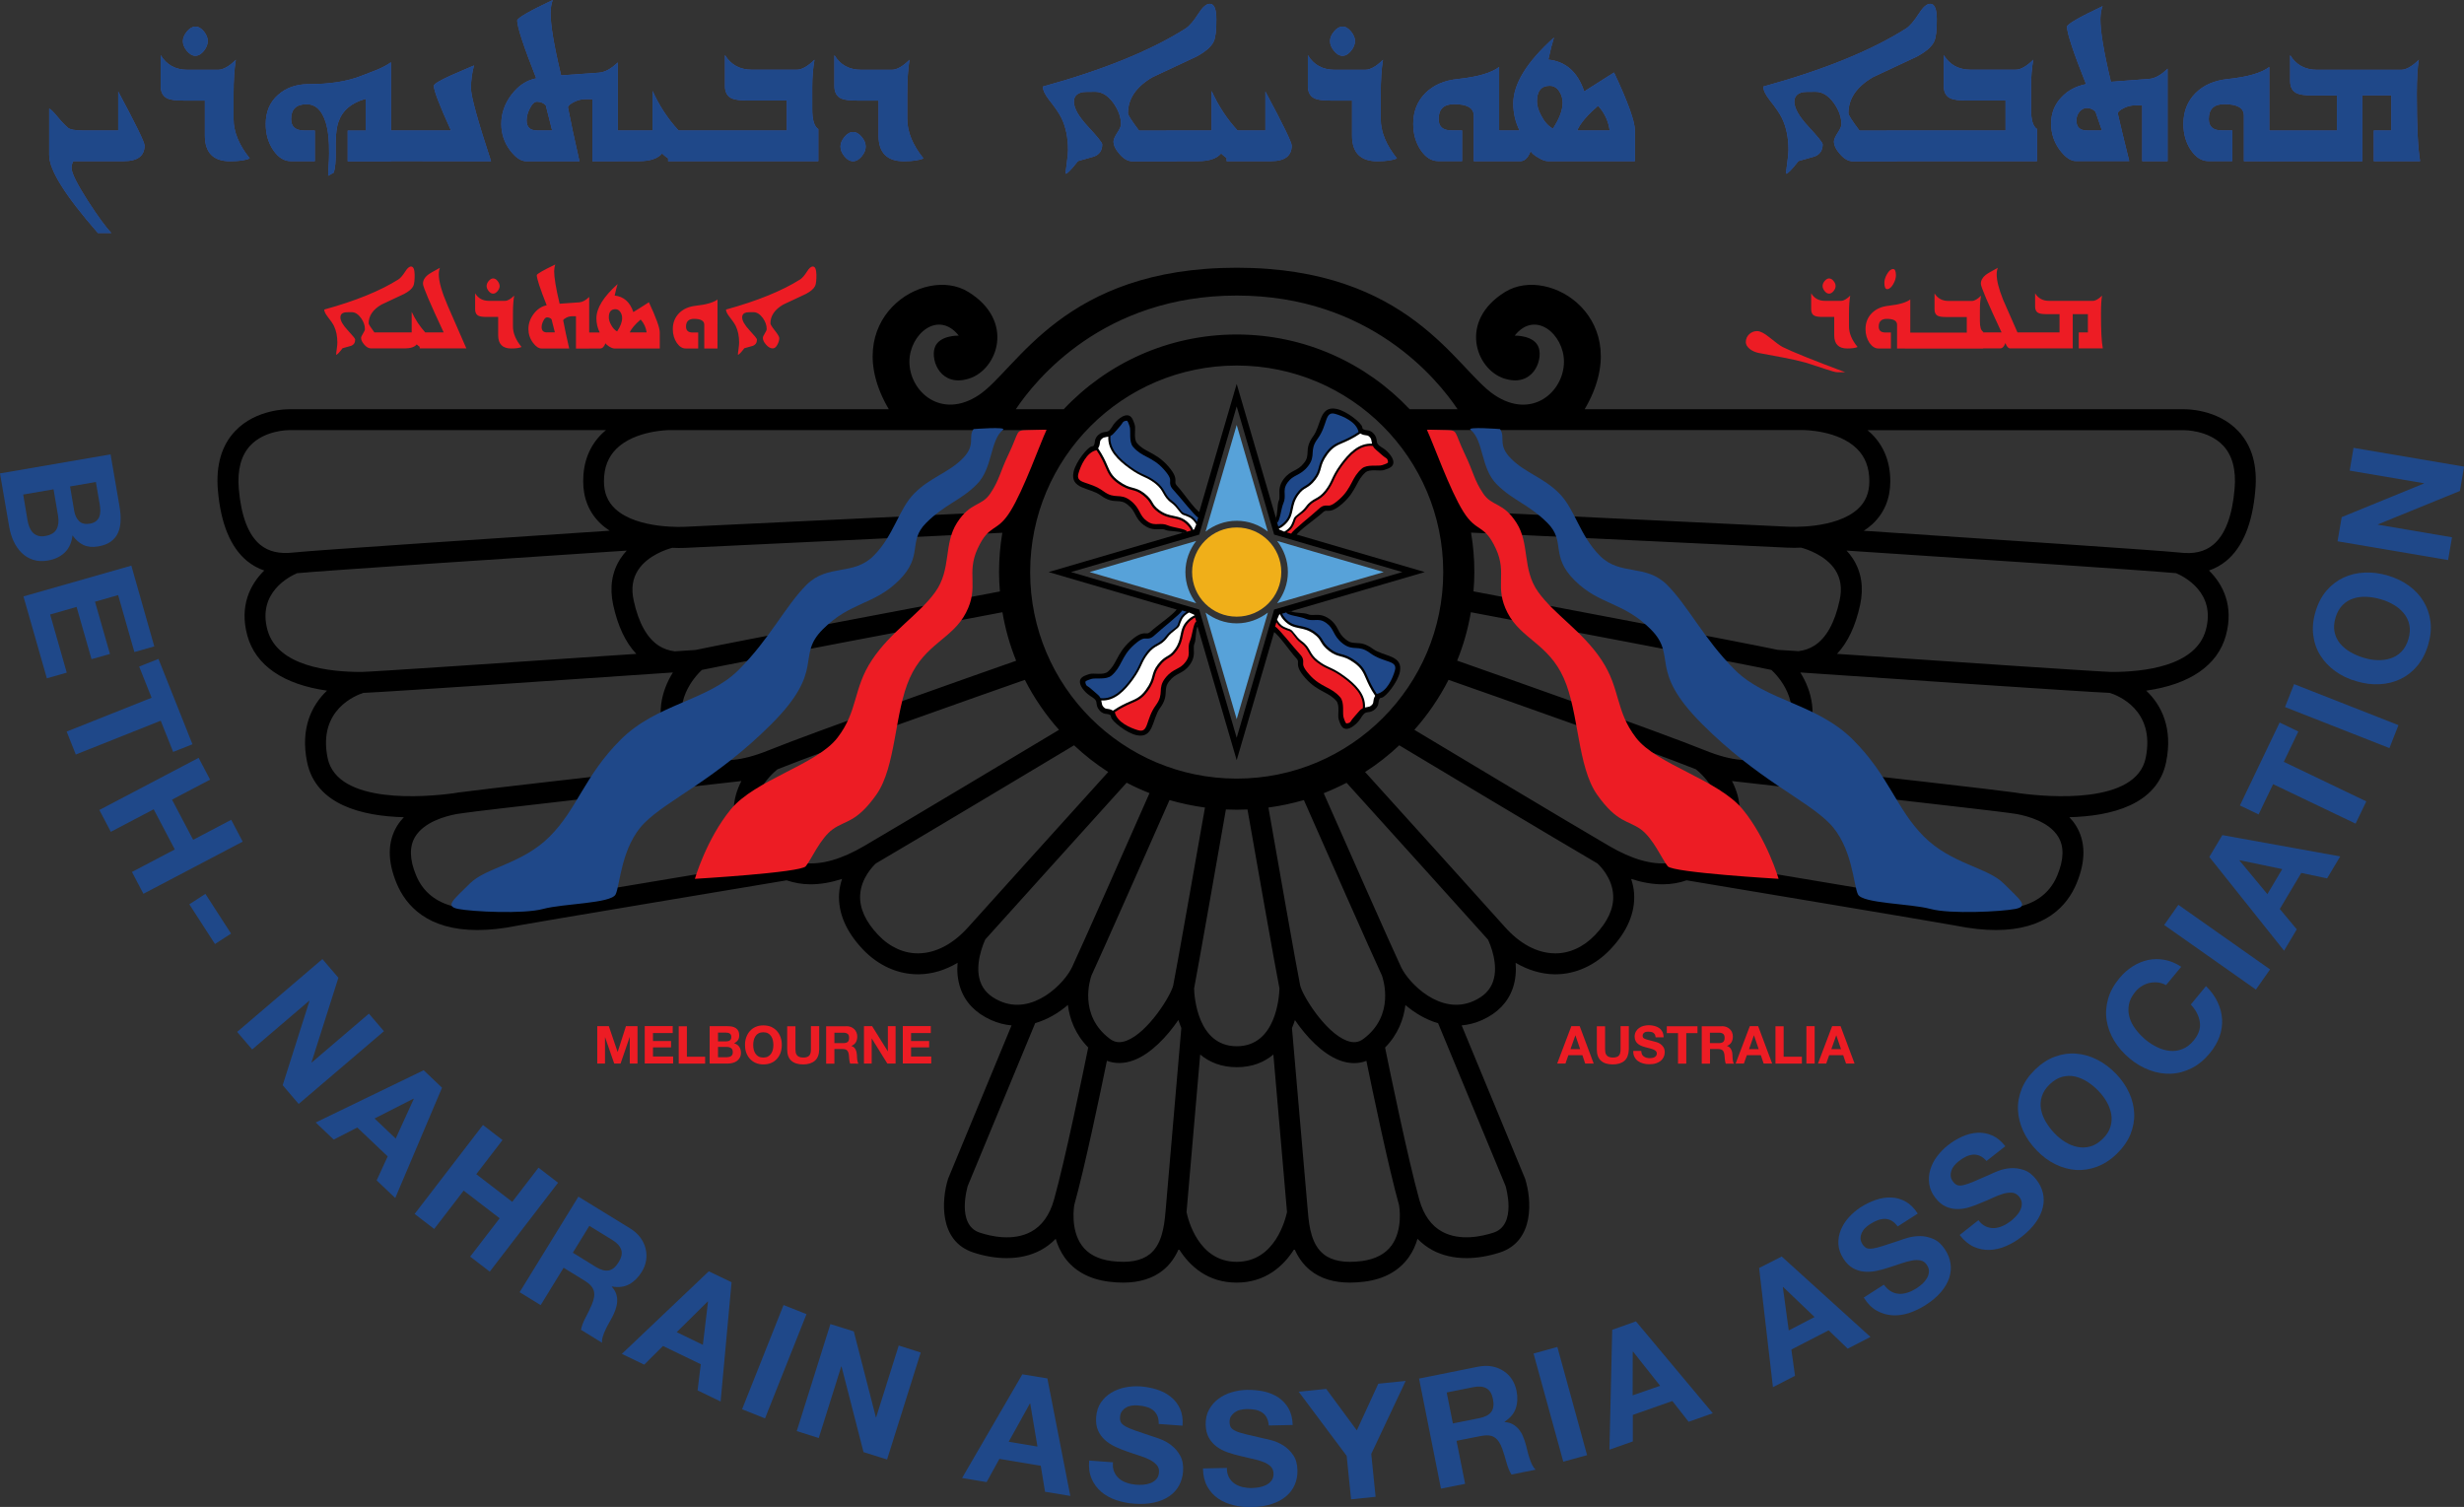 <?xml version="1.0" encoding="utf-8"?>
<!-- Generator: Adobe Illustrator 26.0.1, SVG Export Plug-In . SVG Version: 6.00 Build 0)  -->
<svg version="1.1" xmlns="http://www.w3.org/2000/svg" xmlns:xlink="http://www.w3.org/1999/xlink" x="0px" y="0px"
	 viewBox="0 0 283.46 173.36" style="enable-background:new 0 0 283.46 173.36;" xml:space="preserve">
<rect x="0" y="0" width="283.46" height="173.36" fill="#333333" stroke="none"/>
<style type="text/css">
	.st0{fill:#CA1B70;}
	.st1{fill-rule:evenodd;clip-rule:evenodd;fill:#B41F7D;}
	.st2{fill-rule:evenodd;clip-rule:evenodd;}
	.st3{fill:none;stroke:#007AAC;stroke-width:2;stroke-miterlimit:10;}
	.st4{fill:#007AAC;}
	.st5{fill:#010101;}
	.st6{fill-rule:evenodd;clip-rule:evenodd;fill:#010101;}
	.st7{fill-rule:evenodd;clip-rule:evenodd;fill:none;stroke:#010101;stroke-width:0.5;stroke-miterlimit:10;}
	.st8{fill-rule:evenodd;clip-rule:evenodd;fill:none;stroke:#010101;stroke-width:0.202;stroke-miterlimit:10;}
	.st9{fill:#FFFFFF;}
	.st10{fill-rule:evenodd;clip-rule:evenodd;fill:#FFFFFF;}
	.st11{fill:#F0AF19;}
	.st12{fill:#57A2D9;}
	.st13{fill-rule:evenodd;clip-rule:evenodd;fill:#ED1C24;}
	.st14{fill:#ED1C24;}
	.st15{fill:#1F4889;}
	.st16{fill:#3A53A4;}
</style>
<g id="Layer_1">
</g>
<g id="Layer_2">
	<g>
		<path class="st11" d="M142.27,60.68c-2.83,0-5.13,2.3-5.13,5.13c0,2.83,2.29,5.13,5.13,5.13s5.13-2.3,5.13-5.13
			C147.4,62.98,145.1,60.68,142.27,60.68z"/>
		<path class="st12" d="M142.27,59.91c1.36,0,2.59,0.47,3.58,1.24l-3.58-12.26l-3.58,12.26C139.68,60.39,140.91,59.91,142.27,59.91z
			"/>
		<path d="M147.17,60.91l-4.9-16.74l-4.9,16.74l-16.74,4.9l16.74,4.9l4.9,16.74l4.9-16.74l16.74-4.9L147.17,60.91z M146.58,70.12
			l-4.31,14.75l-4.31-14.75l-14.75-4.31l14.75-4.31l4.31-14.75l4.31,14.75l14.75,4.31L146.58,70.12z"/>
		<path class="st12" d="M136.37,65.81c0-1.35,0.48-2.59,1.24-3.58l-12.26,3.58l12.26,3.58C136.84,68.4,136.37,67.17,136.37,65.81z"
			/>
		<path class="st12" d="M159.18,65.81l-12.26-3.58c0.77,1,1.24,2.23,1.24,3.58c0,1.36-0.48,2.59-1.24,3.58L159.18,65.81z"/>
		<path class="st12" d="M142.27,71.71c-1.35,0-2.59-0.48-3.58-1.24l3.58,12.26l3.59-12.26C144.86,71.23,143.62,71.71,142.27,71.71z"
			/>
		<path d="M257.5,49.6c-2.43-2.59-6.11-2.52-6.24-2.52h-43.72H182.3c6-10.22-4-16.69-9.16-13.49c-5.38,3.33-3.37,8.89-0.11,9.95
			c3.26,1.06,4.46-2,4-3.5c-0.46-1.5-2.78-1.43-2.78-1.43c2.38-3,5.67-0.13,5.67,2.99c0,3.46-3.68,6.74-8.01,3.83
			c-4.41-2.95-9.7-14.63-29.64-14.63l0,3.2c15.33,0,23.14,9.68,25.41,13.08h-5.51c-4.99-5.29-12.06-8.6-19.9-8.6
			c-7.85,0-14.92,3.31-19.9,8.6h-5.51c2.27-3.4,10.08-13.08,25.41-13.08l0-3.2c-19.94,0-25.23,11.68-29.64,14.63
			c-4.33,2.9-8.01-0.37-8.01-3.83c0-3.12,3.29-5.99,5.68-2.99c0,0-2.32-0.08-2.78,1.43c-0.46,1.5,0.74,4.56,4,3.5
			c3.26-1.06,5.26-6.62-0.11-9.95c-5.16-3.2-15.16,3.27-9.16,13.49H77H33.28c-0.14,0-3.81-0.06-6.24,2.52
			c-1.56,1.65-2.22,3.95-1.97,6.83c0.33,3.82,1.46,6.55,3.36,8.11c0.59,0.48,1.25,0.85,1.97,1.09c-1.64,1.61-2.87,4.1-1.95,7.47
			c0.94,3.45,4.15,5.64,9.17,6.35c-1.76,1.67-3.09,4.33-2.29,8.23c1.02,4.92,6.35,6.21,11.13,6.33c-0.28,0.3-0.54,0.62-0.77,0.99
			c-1.11,1.81-1.13,4.03-0.07,6.6c1.08,2.61,3.58,5.39,9.3,5.39c1.34,0,2.87-0.15,4.59-0.5l0.21-0.04
			c1.49-0.29,27.73-4.67,30.77-5.18c0.87,0.29,1.78,0.46,2.75,0.46c1.15,0,2.36-0.21,3.63-0.62c-0.17,0.52-0.3,1.07-0.34,1.69
			c-0.13,2.2,0.79,4.36,2.73,6.41c1.76,1.85,4,2.87,6.33,2.87c0.04,0,0.09,0,0.13,0c1.53-0.02,3.03-0.48,4.44-1.32
			c-0.08,0.94-0.01,1.95,0.33,2.93c0.56,1.63,1.75,2.85,3.52,3.65c0.8,0.36,1.59,0.55,2.36,0.62l-7.3,17.64
			c-0.76,2.43-1.09,7.17,2.89,8.48c1.33,0.44,2.63,0.65,3.85,0.65c1.44,0,2.77-0.3,3.91-0.91c0.65-0.35,1.22-0.79,1.73-1.31
			c0.21,0.72,0.54,1.46,1.02,2.14c1.12,1.56,2.83,2.5,5.08,2.79c0.58,0.08,1.13,0.11,1.66,0.11c1.87,0,3.41-0.48,4.58-1.42
			c0.86-0.69,1.43-1.57,1.82-2.47c1.28,2.06,3.39,3.89,6.65,3.89c3.26,0,5.38-1.84,6.65-3.89c0.39,0.9,0.96,1.78,1.82,2.47
			c1.17,0.95,2.71,1.42,4.58,1.42c0.53,0,1.08-0.04,1.66-0.11c2.25-0.29,3.96-1.23,5.08-2.79c0.49-0.68,0.81-1.42,1.02-2.14
			c0.51,0.52,1.08,0.96,1.73,1.31c1.14,0.61,2.47,0.91,3.91,0.91c1.22,0,2.52-0.22,3.85-0.65c3.98-1.31,3.66-6.05,2.89-8.48
			l-7.3-17.64c0.77-0.07,1.56-0.26,2.36-0.62c1.77-0.8,2.95-2.02,3.52-3.65c0.34-0.98,0.4-2,0.33-2.93
			c1.42,0.83,2.91,1.29,4.44,1.32c0.04,0,0.09,0,0.13,0c2.33,0,4.57-1.02,6.33-2.87c1.94-2.05,2.86-4.2,2.73-6.41
			c-0.04-0.61-0.17-1.16-0.34-1.69c1.27,0.41,2.49,0.62,3.63,0.62c0.97,0,1.89-0.16,2.75-0.46c3.04,0.51,29.29,4.89,30.77,5.18
			l0.21,0.04c1.72,0.34,3.24,0.5,4.59,0.5c5.72,0,8.22-2.77,9.3-5.39c1.06-2.57,1.04-4.79-0.07-6.6c-0.22-0.36-0.48-0.69-0.77-0.99
			c4.78-0.12,10.12-1.41,11.13-6.33c0.8-3.9-0.52-6.56-2.29-8.23c5.02-0.71,8.23-2.91,9.17-6.35c0.92-3.38-0.31-5.86-1.95-7.47
			c0.72-0.25,1.38-0.61,1.97-1.09c1.9-1.56,3.03-4.28,3.36-8.11C259.72,53.55,259.06,51.25,257.5,49.6z M207.54,49.48
			c0.01,0,3.92,0.01,6.08,2.14c0.96,0.95,1.43,2.18,1.43,3.74c0,1.31-0.42,2.35-1.29,3.16c-2.57,2.4-7.99,2.07-8.07,2.07
			l-36.98-1.76c-0.9-3.43-2.45-6.59-4.51-9.36H207.54z M169.21,70.43c6.03,1.14,30.35,5.75,34.58,6.64c0.8,0.75,3.54,3.7,1.73,7.42
			c-0.98,2.01-3.03,4.4-9.37,1.83c-5.53-2.23-23.13-8.43-28.52-10.32C168.35,74.23,168.88,72.37,169.21,70.43z M204.52,74.76
			c-3.65-0.79-29.06-5.6-35.01-6.73c0.06-0.73,0.1-1.48,0.1-2.23c0-1.54-0.13-3.06-0.38-4.53l36.32,1.73c0.06,0,0.39,0.02,0.9,0.02
			c0.22,0,0.48-0.01,0.75-0.02c0.56,0.15,2.82,0.85,3.93,2.57c0.63,0.98,0.8,2.12,0.5,3.49c-0.56,2.58-1.53,4.33-2.9,5.21
			c-0.54,0.34-1.15,0.56-1.83,0.64C206.1,74.87,205.3,74.82,204.52,74.76z M142.27,42.05c13.12,0,23.76,10.64,23.76,23.76
			c0,13.12-10.64,23.76-23.76,23.76c-13.12,0-23.76-10.64-23.76-23.76C118.51,52.69,129.15,42.05,142.27,42.05z M138.62,92.9
			c-0.81,4.59-3.33,18.91-3.65,20.45c-0.23,1.1-2.86,5.41-5.37,6.37c-0.74,0.28-1.33,0.22-1.9-0.2c-3.68-2.73-2.27-6.92-2.14-7.29
			c1.06-2.26,6.99-15.67,8.98-20.19C135.86,92.42,137.22,92.71,138.62,92.9z M141.03,93.12c0.41,0.02,0.82,0.03,1.24,0.03
			c0.42,0,0.83-0.01,1.24-0.03c0.75,4.28,3.24,18.44,3.68,20.59c-0.03,0.92-0.38,6.65-4.91,6.65s-4.89-5.74-4.91-6.65
			C137.79,111.56,140.28,97.4,141.03,93.12z M145.92,92.9c1.4-0.19,2.76-0.48,4.08-0.86c1.99,4.52,7.92,17.93,8.98,20.19
			c0.13,0.37,1.54,4.56-2.14,7.29c-0.57,0.42-1.15,0.48-1.9,0.2c-2.51-0.95-5.14-5.26-5.37-6.37
			C149.24,111.81,146.72,97.49,145.92,92.9z M115.03,68.04c-5.95,1.12-31.36,5.94-35.01,6.73c-0.78,0.05-1.58,0.11-2.39,0.16
			c-0.68-0.08-1.29-0.3-1.83-0.64c-1.36-0.88-2.34-2.63-2.9-5.21c-0.3-1.37-0.13-2.51,0.5-3.49c1.11-1.72,3.37-2.42,3.93-2.57
			c0.28,0.01,0.54,0.02,0.75,0.02c0.52,0,0.84-0.02,0.9-0.02l36.33-1.73c-0.25,1.47-0.38,2.99-0.38,4.53
			C114.93,66.56,114.97,67.3,115.03,68.04z M80.74,77.07c4.23-0.89,28.55-5.5,34.58-6.64c0.33,1.94,0.86,3.8,1.58,5.58
			c-5.38,1.89-22.99,8.09-28.52,10.32c-6.34,2.56-8.38,0.18-9.37-1.83C77.2,80.78,79.95,77.82,80.74,77.07z M76.99,49.48h43.34
			c-2.06,2.76-3.61,5.93-4.51,9.36L78.84,60.6c-0.07,0-5.5,0.33-8.07-2.07c-0.87-0.81-1.29-1.85-1.29-3.16
			c0-1.56,0.47-2.79,1.43-3.74C73.07,49.49,76.99,49.48,76.99,49.48z M29.95,62.68c-1.38-1.13-2.21-3.3-2.48-6.45
			c-0.18-2.17,0.26-3.84,1.33-4.98c1.67-1.78,4.42-1.77,4.46-1.77l36.45,0c-0.16,0.14-0.33,0.28-0.48,0.43
			c-1.42,1.41-2.14,3.24-2.14,5.45c0,1.99,0.69,3.65,2.06,4.93c0.31,0.29,0.64,0.53,0.99,0.76c-11.79,0.78-34.4,2.28-36.37,2.51
			C32.16,63.75,30.91,63.46,29.95,62.68z M30.77,72.47c-1.18-4.31,2.54-6.16,3.41-6.53c2.75-0.27,27.06-1.89,37.92-2.6
			c-0.26,0.28-0.51,0.59-0.73,0.93c-0.98,1.52-1.26,3.31-0.83,5.31c0.53,2.44,1.42,4.33,2.66,5.64c-14.11,0.96-30.7,2.08-31.59,2.08
			c-0.01,0-0.02,0-0.04,0C37.96,77.31,31.92,76.68,30.77,72.47z M37.69,87.2c-1.15-5.59,3.34-7.25,4.12-7.49
			c3.07-0.13,27.16-1.77,35.6-2.35c-1.29,2.06-2.12,5-0.56,8.19c0.46,0.93,1.1,1.85,1.97,2.6c-9.78,1.11-24.26,2.75-25.76,2.98
			c-0.11,0.01-0.43,0.04-0.9,0.13C48.96,91.69,38.8,92.58,37.69,87.2z M59.27,104.09l-0.22,0.04c-5.98,1.19-9.75,0.03-11.19-3.45
			c-0.75-1.81-0.78-3.3-0.1-4.42c1.04-1.71,3.48-2.37,4.75-2.61c0.33-0.05,0.64-0.09,0.9-0.13c1.54-0.25,24.02-2.79,31.88-3.67
			c-1.06,2.06-1.44,4.7,0.38,7.49c0.51,0.78,1.07,1.45,1.68,2.03C79.73,100.64,60.57,103.84,59.27,104.09z M87.68,96.02
			c-2.49-3.81,1.07-6.96,1.76-7.52c5.72-2.29,23.41-8.52,28.46-10.29c1.06,2.09,2.39,4.02,3.93,5.75
			c-4.45,2.67-17.4,10.42-22.39,13.35C94.2,100.38,90.24,99.94,87.68,96.02z M111.44,106.6c-1.76,1.98-3.75,3.04-5.75,3.07
			c-1.65,0.04-3.33-0.7-4.67-2.12c-1.46-1.54-2.15-3.08-2.07-4.58c0.11-1.98,1.53-3.38,1.81-3.64c5.28-3.09,18.92-11.27,22.8-13.59
			c1.21,1.14,2.53,2.17,3.93,3.07C123.72,92.98,113.07,104.77,111.44,106.6z M115,115.15c-1.16-0.52-1.89-1.25-2.23-2.24
			c-0.67-1.94,0.34-4.32,0.58-4.84c1.99-2.23,12.91-14.31,16.26-18.03c0.85,0.45,1.73,0.85,2.63,1.2c-2.07,4.7-7.94,17.98-8.9,20
			C122.48,113.11,118.82,116.87,115,115.15z M121.25,138.02c-0.5,1.77-1.39,3.01-2.66,3.69c-2.04,1.09-4.56,0.53-5.88,0.09
			c-2.74-0.9-1.39-5.32-1.38-5.37l7.76-18.73c1.41-0.41,2.7-1.18,3.76-2.09c0.2,1.63,0.86,3.39,2.34,4.89
			C124.65,123.16,122.55,133.39,121.25,138.02z M134.08,139.41c-0.16,1.9-0.49,3.8-1.8,4.86c-0.97,0.78-2.45,1.05-4.41,0.8
			c-1.55-0.2-2.71-0.81-3.42-1.8c-1.33-1.84-0.89-4.49-0.86-4.67c1.2-4.3,3-12.91,3.75-16.57c0.45,0.17,0.93,0.26,1.41,0.26
			c0.55,0,1.12-0.11,1.7-0.33c1.97-0.75,3.82-2.73,5.11-4.62c0.1,0.31,0.22,0.61,0.34,0.92C135.7,120.64,134.3,136.82,134.08,139.41
			z M142.27,145.16c-4.42,0-5.6-4.9-5.77-5.72c0.2-2.41,1.1-12.82,1.57-18.13c1.05,0.88,2.43,1.46,4.21,1.46
			c1.78,0,3.15-0.57,4.21-1.46c0.46,5.31,1.36,15.72,1.57,18.13C147.87,140.26,146.69,145.16,142.27,145.16z M160.09,143.27
			c-0.72,0.99-1.87,1.59-3.42,1.8c-1.96,0.25-3.44-0.01-4.41-0.8c-1.32-1.06-1.65-2.97-1.8-4.86c-0.22-2.59-1.62-18.76-1.83-21.14
			c0.13-0.3,0.24-0.61,0.34-0.92c1.29,1.89,3.14,3.87,5.11,4.62c0.58,0.22,1.15,0.33,1.7,0.33c0.49,0,0.96-0.09,1.41-0.26
			c0.75,3.66,2.55,12.27,3.75,16.57C160.98,138.78,161.42,141.43,160.09,143.27z M173.2,136.43c0.01,0.04,1.36,4.47-1.38,5.37
			c-1.32,0.43-3.83,1-5.88-0.09c-1.27-0.68-2.16-1.92-2.66-3.69c-1.29-4.62-3.4-14.85-3.94-17.51c1.48-1.5,2.14-3.26,2.34-4.89
			c1.06,0.9,2.34,1.68,3.76,2.09L173.2,136.43z M171.76,112.91c-0.34,0.99-1.07,1.72-2.23,2.24c-3.82,1.72-7.47-2.05-8.35-3.9
			c-0.96-2.02-6.83-15.3-8.9-20c0.9-0.36,1.78-0.76,2.63-1.2c3.36,3.72,14.28,15.8,16.26,18.03
			C171.42,108.59,172.44,110.97,171.76,112.91z M183.51,107.55c-1.34,1.41-3.01,2.16-4.67,2.12c-2.01-0.03-4-1.09-5.75-3.07
			c-1.62-1.83-12.28-13.62-16.05-17.79c1.41-0.9,2.72-1.93,3.93-3.07c3.88,2.33,17.52,10.5,22.8,13.59
			c0.28,0.26,1.71,1.66,1.81,3.64C185.67,104.47,184.97,106.02,183.51,107.55z M185.1,97.31c-5-2.92-17.94-10.68-22.39-13.35
			c1.54-1.73,2.86-3.66,3.93-5.75c5.06,1.77,22.74,8,28.46,10.29c0.7,0.56,4.26,3.71,1.76,7.52
			C194.29,99.94,190.34,100.38,185.1,97.31z M236.68,100.69c-1.44,3.48-5.21,4.64-11.19,3.45l-0.22-0.04
			c-1.31-0.25-20.46-3.46-28.08-4.73c0.6-0.57,1.17-1.24,1.68-2.03c1.82-2.78,1.45-5.43,0.38-7.49c7.87,0.89,30.34,3.43,31.88,3.67
			c0.26,0.04,0.57,0.09,0.9,0.13c1.27,0.24,3.71,0.9,4.75,2.61C237.47,97.39,237.43,98.87,236.68,100.69z M246.84,87.2
			c-1.11,5.38-11.27,4.49-14.48,4.06c-0.47-0.08-0.79-0.12-0.9-0.13c-1.5-0.23-15.98-1.88-25.76-2.98c0.87-0.75,1.52-1.67,1.97-2.6
			c1.56-3.19,0.73-6.13-0.56-8.19c8.44,0.58,32.53,2.22,35.6,2.35C243.5,79.95,248,81.61,246.84,87.2z M253.76,72.47
			c-1.14,4.2-7.19,4.83-10.8,4.83c-0.01,0-0.03,0-0.04,0c-0.89,0-17.48-1.11-31.59-2.08c1.24-1.31,2.13-3.2,2.66-5.64
			c0.43-2,0.15-3.78-0.83-5.31c-0.22-0.34-0.47-0.65-0.73-0.93c10.85,0.71,35.17,2.32,37.92,2.6
			C251.23,66.32,254.94,68.16,253.76,72.47z M257.07,56.23c-0.27,3.15-1.1,5.32-2.48,6.45c-0.96,0.79-2.21,1.08-3.81,0.89
			c-1.96-0.23-24.58-1.73-36.37-2.51c0.35-0.23,0.68-0.48,0.99-0.76c1.37-1.28,2.06-2.94,2.06-4.93c0-2.21-0.72-4.04-2.14-5.45
			c-0.16-0.15-0.32-0.3-0.48-0.43l36.45,0c0.04,0,2.79-0.01,4.46,1.77C256.81,52.38,257.26,54.06,257.07,56.23z"/>
		<g>
			<path class="st15" d="M13.75,58.26c0.1,0.61,0.15,1.17,0.12,1.68c-0.02,0.52-0.12,0.97-0.3,1.37c-0.18,0.4-0.46,0.73-0.83,1
				c-0.37,0.27-0.85,0.45-1.45,0.55c-0.64,0.11-1.2,0.06-1.68-0.16c-0.48-0.22-0.9-0.59-1.27-1.11c-0.09,0.82-0.39,1.48-0.88,1.96
				c-0.5,0.48-1.14,0.79-1.94,0.93c-0.64,0.11-1.22,0.08-1.73-0.09c-0.51-0.17-0.95-0.44-1.32-0.81c-0.37-0.37-0.67-0.81-0.91-1.33
				c-0.24-0.52-0.4-1.06-0.5-1.63L0,54.46l12.72-2.19L13.75,58.26z M3.17,59.88c0.05,0.27,0.12,0.53,0.22,0.77
				c0.1,0.24,0.22,0.44,0.38,0.61c0.16,0.17,0.35,0.29,0.59,0.37c0.23,0.08,0.52,0.09,0.85,0.03c0.65-0.11,1.09-0.38,1.3-0.79
				c0.22-0.42,0.27-0.93,0.17-1.53l-0.52-3.05l-3.49,0.6L3.17,59.88z M8.54,58.79c0.09,0.5,0.28,0.89,0.57,1.17
				c0.29,0.28,0.71,0.37,1.24,0.28c0.3-0.05,0.53-0.15,0.7-0.29c0.17-0.14,0.3-0.31,0.37-0.5c0.08-0.2,0.11-0.41,0.12-0.65
				c0-0.24-0.02-0.48-0.06-0.73l-0.45-2.62l-2.97,0.51L8.54,58.79z"/>
			<path class="st15" d="M17.75,74.36l-2.29,0.65l-1.87-6.55l-2.66,0.76l1.72,6.01l-2.12,0.6l-1.72-6.01l-3.04,0.87l1.91,6.69
				l-2.29,0.65l-2.69-9.42l12.41-3.54L17.75,74.36z"/>
			<path class="st15" d="M16.01,76.68l2.22-0.88l3.91,9.82l-2.22,0.88l-1.43-3.59L8.72,86.8l-1.05-2.64l9.77-3.89L16.01,76.68z"/>
			<path class="st15" d="M24.17,89.69l-4.38,2.3l2.43,4.62l4.38-2.3l1.32,2.51l-11.42,6l-1.32-2.51l4.93-2.59l-2.43-4.62l-4.93,2.59
				l-1.32-2.51l11.42-6L24.17,89.69z"/>
			<path class="st15" d="M26.58,107.4l-1.85,1.2l-2.95-4.57l1.85-1.2L26.58,107.4z"/>
			<path class="st15" d="M38.93,112.48l-3.09,9.72l0.02,0.03l6.58-5.62l1.73,2.02L34.36,127l-1.84-2.16l3.08-9.69l-0.02-0.03
				l-6.57,5.61l-1.73-2.02l9.81-8.38L38.93,112.48z"/>
			<path class="st15" d="M50.85,125.13l-5.38,12.69l-2.14-2.03l1.27-2.76l-3.5-3.32l-2.71,1.39l-2.07-1.97l12.42-6.01L50.85,125.13z
				 M45.52,130.98l2.08-4.56l-0.03-0.03l-4.48,2.28L45.52,130.98z"/>
			<path class="st15" d="M57.81,131.15l-3.02,3.93l4.14,3.18l3.02-3.93l2.25,1.73l-7.86,10.23l-2.25-1.73l3.39-4.41l-4.14-3.18
				l-3.39,4.41l-2.25-1.73l7.86-10.23L57.81,131.15z"/>
			<path class="st15" d="M72.47,141.3c0.49,0.3,0.89,0.66,1.19,1.06c0.3,0.4,0.5,0.83,0.61,1.28c0.11,0.45,0.13,0.9,0.06,1.36
				c-0.08,0.46-0.24,0.89-0.5,1.31c-0.4,0.65-0.88,1.12-1.44,1.43c-0.56,0.31-1.23,0.39-1.99,0.26l-0.02,0.03
				c0.25,0.27,0.42,0.54,0.51,0.83c0.09,0.29,0.13,0.59,0.11,0.89c-0.02,0.31-0.09,0.62-0.2,0.93c-0.11,0.31-0.25,0.61-0.4,0.9
				c-0.1,0.18-0.21,0.39-0.35,0.63c-0.14,0.24-0.27,0.49-0.39,0.76c-0.13,0.26-0.23,0.52-0.31,0.78c-0.08,0.26-0.11,0.5-0.09,0.72
				l-2.42-1.49c0.08-0.43,0.25-0.9,0.52-1.4c0.27-0.5,0.5-0.99,0.71-1.47c0.27-0.63,0.36-1.15,0.25-1.58
				c-0.1-0.43-0.46-0.83-1.06-1.2l-2.42-1.49l-2.64,4.3l-2.42-1.49l6.76-10.99L72.47,141.3z M68.55,145.75
				c0.55,0.34,1.05,0.47,1.47,0.4c0.43-0.08,0.81-0.39,1.15-0.95c0.33-0.53,0.43-1.01,0.3-1.42c-0.13-0.41-0.47-0.79-1.02-1.13
				l-2.65-1.63l-1.9,3.09L68.55,145.75z"/>
			<path class="st15" d="M84.16,147.51l-1.26,13.72l-2.65-1.28l0.37-3.01l-4.35-2.1l-2.16,2.15l-2.57-1.24l10-9.5L84.16,147.51z
				 M80.86,154.71l0.59-4.97l-0.03-0.02l-3.57,3.53L80.86,154.71z"/>
			<path class="st15" d="M92.78,151.18l-4.77,11.99l-2.64-1.05l4.77-11.99L92.78,151.18z"/>
			<path class="st15" d="M98.22,153.16l2.54,9.88l0.03,0.01l2.6-8.26l2.53,0.8l-3.87,12.31l-2.71-0.85l-2.53-9.85l-0.03-0.01
				l-2.59,8.24l-2.53-0.8l3.87-12.31L98.22,153.16z"/>
			<path class="st15" d="M120.49,158.57l2.64,13.52l-2.91-0.48l-0.49-2.99l-4.76-0.79l-1.47,2.67l-2.82-0.47l6.93-11.93
				L120.49,158.57z M119.35,166.41l-0.83-4.94l-0.04-0.01l-2.44,4.4L119.35,166.41z"/>
			<path class="st15" d="M128.18,169.32c0.13,0.31,0.32,0.57,0.57,0.78c0.24,0.21,0.54,0.37,0.88,0.48c0.34,0.12,0.7,0.19,1.07,0.22
				c0.25,0.02,0.52,0.02,0.82,0c0.29-0.02,0.57-0.08,0.83-0.18c0.26-0.1,0.48-0.25,0.67-0.45c0.18-0.2,0.29-0.46,0.31-0.78
				c0.03-0.35-0.06-0.64-0.27-0.87c-0.21-0.23-0.48-0.44-0.83-0.61c-0.35-0.17-0.75-0.33-1.2-0.47c-0.45-0.14-0.9-0.3-1.36-0.46
				c-0.47-0.16-0.93-0.34-1.37-0.55c-0.44-0.21-0.84-0.46-1.18-0.77c-0.34-0.3-0.61-0.67-0.8-1.1c-0.19-0.43-0.26-0.94-0.22-1.53
				c0.05-0.66,0.23-1.22,0.55-1.69c0.32-0.47,0.72-0.84,1.2-1.13c0.48-0.29,1.02-0.49,1.6-0.61c0.59-0.11,1.17-0.15,1.75-0.11
				c0.67,0.05,1.31,0.17,1.92,0.37c0.61,0.2,1.14,0.48,1.59,0.85c0.46,0.37,0.81,0.83,1.05,1.37c0.24,0.54,0.34,1.19,0.28,1.93
				l-2.74-0.2c0-0.39-0.05-0.71-0.17-0.97c-0.12-0.26-0.29-0.47-0.51-0.64c-0.22-0.16-0.47-0.28-0.76-0.36
				c-0.29-0.08-0.61-0.14-0.96-0.16c-0.23-0.02-0.46-0.01-0.69,0.02c-0.23,0.03-0.45,0.1-0.64,0.21c-0.2,0.11-0.36,0.25-0.49,0.42
				c-0.13,0.17-0.21,0.39-0.23,0.67c-0.02,0.25,0.01,0.46,0.1,0.62c0.08,0.16,0.26,0.32,0.54,0.48c0.27,0.15,0.65,0.31,1.14,0.48
				c0.49,0.17,1.13,0.39,1.92,0.65c0.24,0.07,0.56,0.18,0.98,0.34c0.42,0.16,0.83,0.39,1.23,0.7c0.4,0.31,0.74,0.7,1.01,1.19
				c0.27,0.49,0.38,1.09,0.33,1.81c-0.04,0.59-0.2,1.13-0.46,1.62c-0.27,0.49-0.64,0.9-1.12,1.23c-0.48,0.33-1.06,0.58-1.74,0.73
				c-0.68,0.15-1.46,0.2-2.34,0.13c-0.71-0.05-1.39-0.19-2.04-0.41c-0.65-0.22-1.22-0.54-1.71-0.95c-0.48-0.41-0.85-0.91-1.11-1.51
				c-0.26-0.6-0.35-1.3-0.28-2.09l2.74,0.2C127.99,168.64,128.04,169.01,128.18,169.32z"/>
			<path class="st15" d="M141.38,169.95c0.16,0.3,0.38,0.54,0.64,0.72c0.26,0.18,0.57,0.31,0.92,0.4c0.35,0.08,0.71,0.12,1.09,0.11
				c0.25-0.01,0.52-0.03,0.81-0.08c0.29-0.05,0.56-0.14,0.81-0.26c0.25-0.13,0.46-0.29,0.62-0.51c0.16-0.21,0.24-0.48,0.24-0.81
				c-0.01-0.35-0.13-0.63-0.35-0.84c-0.23-0.21-0.52-0.39-0.89-0.52c-0.36-0.14-0.78-0.25-1.24-0.35c-0.46-0.1-0.93-0.21-1.4-0.33
				c-0.48-0.11-0.96-0.25-1.42-0.41c-0.46-0.16-0.88-0.38-1.24-0.65c-0.37-0.27-0.67-0.61-0.9-1.02c-0.23-0.41-0.35-0.91-0.37-1.5
				c-0.01-0.66,0.11-1.24,0.39-1.74c0.27-0.49,0.63-0.91,1.08-1.24c0.45-0.34,0.96-0.59,1.54-0.76c0.57-0.17,1.15-0.26,1.73-0.27
				c0.67-0.01,1.32,0.05,1.95,0.18c0.62,0.14,1.18,0.37,1.67,0.69c0.49,0.33,0.88,0.75,1.18,1.27c0.29,0.52,0.45,1.15,0.47,1.9
				l-2.75,0.06c-0.03-0.38-0.12-0.7-0.26-0.95c-0.14-0.25-0.33-0.44-0.56-0.58c-0.23-0.14-0.5-0.24-0.79-0.29
				c-0.3-0.05-0.62-0.08-0.97-0.07c-0.23,0.01-0.46,0.04-0.69,0.09s-0.43,0.14-0.62,0.27c-0.18,0.13-0.33,0.28-0.45,0.46
				c-0.12,0.18-0.17,0.41-0.17,0.69c0.01,0.25,0.06,0.46,0.16,0.61c0.1,0.15,0.29,0.29,0.58,0.42c0.28,0.13,0.68,0.25,1.18,0.37
				c0.5,0.12,1.16,0.28,1.97,0.46c0.24,0.04,0.58,0.12,1.01,0.24c0.43,0.12,0.86,0.31,1.29,0.58c0.43,0.27,0.8,0.63,1.12,1.09
				c0.32,0.46,0.48,1.05,0.5,1.77c0.01,0.59-0.09,1.14-0.31,1.65c-0.22,0.51-0.55,0.96-0.99,1.33c-0.44,0.38-1,0.68-1.66,0.89
				c-0.66,0.22-1.44,0.34-2.32,0.36c-0.71,0.02-1.4-0.06-2.07-0.22c-0.67-0.16-1.27-0.42-1.79-0.78c-0.52-0.36-0.94-0.83-1.25-1.4
				c-0.31-0.57-0.47-1.25-0.48-2.05l2.75-0.06C141.13,169.28,141.22,169.65,141.38,169.95z"/>
			<path class="st15" d="M149.4,160.1l3.17-0.32l3.52,4.77l2.47-5.37l3.15-0.32l-3.96,8.4l0.5,4.93l-2.82,0.29l-0.51-5L149.4,160.1z
				"/>
			<path class="st15" d="M170.05,157.22c0.57-0.11,1.1-0.12,1.59-0.03c0.49,0.09,0.93,0.27,1.32,0.52c0.39,0.25,0.71,0.57,0.97,0.96
				c0.25,0.39,0.43,0.82,0.53,1.31c0.15,0.74,0.12,1.42-0.08,2.02c-0.2,0.61-0.63,1.12-1.29,1.55l0.01,0.04
				c0.36,0.03,0.67,0.11,0.94,0.26c0.26,0.15,0.49,0.34,0.69,0.58c0.19,0.24,0.36,0.51,0.48,0.82c0.13,0.31,0.24,0.62,0.32,0.93
				c0.05,0.2,0.11,0.43,0.18,0.7c0.06,0.27,0.14,0.54,0.23,0.82c0.08,0.28,0.19,0.54,0.3,0.78c0.12,0.24,0.26,0.44,0.42,0.59
				l-2.78,0.56c-0.23-0.37-0.42-0.83-0.57-1.38c-0.15-0.55-0.31-1.07-0.48-1.56c-0.22-0.64-0.52-1.09-0.89-1.33
				c-0.37-0.25-0.9-0.3-1.6-0.16l-2.78,0.55l0.99,4.95l-2.78,0.55l-2.52-12.66L170.05,157.22z M170.2,163.14
				c0.64-0.13,1.09-0.36,1.35-0.71c0.26-0.35,0.33-0.84,0.2-1.48c-0.12-0.61-0.37-1.03-0.75-1.24c-0.37-0.21-0.88-0.26-1.52-0.13
				l-3.05,0.61l0.71,3.56L170.2,163.14z"/>
			<path class="st15" d="M179.16,154.95l3.42,12.45l-2.74,0.75l-3.42-12.44L179.16,154.95z"/>
			<path class="st15" d="M188.2,152.01l8.84,10.57l-2.78,0.98l-1.87-2.39l-4.55,1.6l0,3.05l-2.69,0.95l0.32-13.79L188.2,152.01z
				 M190.98,159.42l-3.11-3.93l-0.04,0.01l-0.01,5.02L190.98,159.42z"/>
			<path class="st15" d="M204.97,144.55l10.21,9.25l-2.62,1.35l-2.19-2.11l-4.29,2.21l0.42,3.02l-2.54,1.31l-1.59-13.71
				L204.97,144.55z M208.75,151.51l-3.62-3.46l-0.03,0.02l0.68,4.98L208.75,151.51z"/>
			<path class="st15" d="M217.54,148.56c0.29,0.17,0.6,0.26,0.92,0.28c0.32,0.02,0.65-0.03,0.99-0.14c0.34-0.11,0.67-0.27,0.99-0.47
				c0.21-0.14,0.43-0.3,0.65-0.49c0.22-0.19,0.4-0.41,0.55-0.64c0.15-0.24,0.24-0.49,0.26-0.76c0.03-0.27-0.05-0.54-0.22-0.81
				c-0.19-0.29-0.44-0.47-0.74-0.53c-0.31-0.06-0.65-0.06-1.03,0.02c-0.38,0.07-0.8,0.19-1.24,0.34c-0.44,0.16-0.9,0.3-1.37,0.45
				c-0.47,0.16-0.95,0.29-1.43,0.39c-0.48,0.1-0.95,0.13-1.4,0.09c-0.45-0.04-0.89-0.17-1.3-0.4c-0.41-0.23-0.78-0.59-1.1-1.09
				c-0.36-0.56-0.55-1.12-0.58-1.68c-0.03-0.56,0.07-1.11,0.28-1.63c0.21-0.52,0.52-1,0.92-1.45c0.4-0.44,0.85-0.82,1.33-1.14
				c0.57-0.36,1.15-0.65,1.76-0.86c0.6-0.21,1.2-0.3,1.79-0.28c0.59,0.02,1.14,0.18,1.66,0.47c0.52,0.29,0.98,0.75,1.39,1.38
				l-2.31,1.48c-0.23-0.31-0.47-0.54-0.72-0.67c-0.25-0.14-0.52-0.21-0.79-0.2c-0.27,0-0.55,0.06-0.83,0.17
				c-0.28,0.11-0.57,0.26-0.86,0.45c-0.19,0.12-0.37,0.27-0.54,0.43c-0.17,0.16-0.29,0.35-0.39,0.55c-0.09,0.2-0.14,0.41-0.14,0.63
				c0,0.22,0.07,0.44,0.22,0.68c0.14,0.21,0.29,0.36,0.45,0.44c0.17,0.08,0.4,0.1,0.71,0.06c0.31-0.04,0.71-0.14,1.2-0.3
				c0.49-0.16,1.13-0.37,1.92-0.63c0.23-0.09,0.56-0.2,0.98-0.32c0.43-0.12,0.9-0.18,1.4-0.18s1.01,0.12,1.52,0.34
				c0.51,0.22,0.96,0.64,1.35,1.25c0.32,0.5,0.52,1.02,0.6,1.57c0.08,0.55,0.03,1.1-0.15,1.65c-0.18,0.55-0.5,1.1-0.95,1.63
				c-0.45,0.53-1.05,1.04-1.79,1.51c-0.6,0.38-1.23,0.68-1.88,0.9c-0.66,0.21-1.3,0.3-1.93,0.26c-0.63-0.04-1.23-0.22-1.8-0.54
				c-0.57-0.32-1.06-0.82-1.48-1.5l2.31-1.48C216.98,148.12,217.24,148.39,217.54,148.56z"/>
			<path class="st15" d="M228.45,141.09c0.31,0.14,0.62,0.2,0.94,0.19c0.32-0.01,0.64-0.09,0.98-0.24c0.33-0.14,0.64-0.33,0.94-0.56
				c0.2-0.16,0.4-0.34,0.6-0.55c0.2-0.21,0.37-0.44,0.49-0.69c0.13-0.25,0.19-0.51,0.19-0.78c0-0.27-0.1-0.53-0.3-0.79
				c-0.22-0.27-0.48-0.43-0.79-0.46c-0.31-0.03-0.65,0.01-1.02,0.11c-0.37,0.11-0.77,0.26-1.2,0.46c-0.43,0.2-0.87,0.39-1.32,0.57
				c-0.45,0.2-0.92,0.38-1.38,0.52c-0.47,0.15-0.93,0.22-1.39,0.22c-0.46,0-0.9-0.09-1.33-0.28c-0.43-0.19-0.83-0.52-1.19-0.98
				c-0.41-0.52-0.65-1.06-0.73-1.62c-0.08-0.56-0.04-1.11,0.12-1.65c0.16-0.54,0.42-1.05,0.78-1.53c0.36-0.48,0.77-0.9,1.22-1.26
				c0.53-0.42,1.09-0.76,1.67-1.02s1.17-0.41,1.75-0.44c0.59-0.03,1.15,0.07,1.7,0.31c0.55,0.24,1.05,0.65,1.51,1.24l-2.16,1.7
				c-0.26-0.29-0.52-0.49-0.78-0.6c-0.26-0.11-0.53-0.16-0.8-0.13c-0.27,0.03-0.54,0.11-0.81,0.24c-0.27,0.13-0.54,0.31-0.82,0.53
				c-0.18,0.14-0.35,0.3-0.5,0.48c-0.15,0.18-0.26,0.37-0.33,0.58s-0.1,0.42-0.08,0.64c0.02,0.22,0.11,0.43,0.28,0.65
				c0.16,0.2,0.32,0.33,0.49,0.39c0.17,0.06,0.41,0.06,0.72-0.01c0.3-0.07,0.69-0.21,1.17-0.41c0.48-0.2,1.09-0.47,1.86-0.81
				c0.22-0.11,0.54-0.25,0.95-0.41c0.41-0.16,0.87-0.27,1.38-0.31c0.5-0.04,1.02,0.02,1.55,0.2c0.53,0.17,1.02,0.55,1.46,1.12
				c0.36,0.46,0.61,0.97,0.74,1.51c0.13,0.54,0.13,1.09,0,1.66c-0.13,0.57-0.39,1.14-0.79,1.71c-0.4,0.57-0.94,1.13-1.64,1.68
				c-0.56,0.44-1.16,0.8-1.79,1.07c-0.63,0.28-1.27,0.42-1.9,0.45c-0.63,0.02-1.25-0.1-1.84-0.37c-0.59-0.27-1.13-0.72-1.61-1.35
				l2.16-1.7C227.85,140.71,228.14,140.95,228.45,141.09z"/>
			<path class="st15" d="M232.75,130.11c-0.36-0.79-0.57-1.6-0.6-2.42c-0.04-0.82,0.11-1.63,0.43-2.43c0.32-0.8,0.84-1.54,1.55-2.23
				c0.72-0.69,1.48-1.19,2.29-1.48c0.81-0.29,1.62-0.41,2.43-0.34c0.82,0.07,1.62,0.29,2.4,0.69c0.78,0.39,1.51,0.94,2.18,1.63
				c0.65,0.68,1.16,1.41,1.51,2.19c0.36,0.79,0.55,1.58,0.58,2.39c0.03,0.81-0.12,1.61-0.44,2.4c-0.33,0.79-0.85,1.53-1.57,2.23
				c-0.71,0.69-1.47,1.18-2.28,1.48c-0.81,0.3-1.61,0.42-2.42,0.37c-0.81-0.06-1.6-0.28-2.37-0.66c-0.77-0.38-1.49-0.91-2.14-1.59
				C233.63,131.65,233.11,130.9,232.75,130.11z M237.58,131.37c0.45,0.28,0.91,0.47,1.4,0.57c0.48,0.1,0.97,0.09,1.46-0.04
				c0.49-0.13,0.97-0.42,1.43-0.86c0.46-0.44,0.76-0.91,0.91-1.4c0.15-0.49,0.18-0.97,0.1-1.46c-0.09-0.49-0.26-0.96-0.52-1.42
				c-0.26-0.46-0.59-0.88-0.96-1.27c-0.39-0.41-0.82-0.76-1.28-1.05c-0.46-0.29-0.93-0.49-1.42-0.6c-0.49-0.11-0.98-0.09-1.47,0.04
				c-0.49,0.13-0.97,0.42-1.43,0.86c-0.46,0.44-0.76,0.91-0.91,1.4c-0.15,0.49-0.18,0.98-0.09,1.47c0.09,0.49,0.27,0.97,0.55,1.44
				c0.28,0.47,0.61,0.91,1,1.32C236.72,130.76,237.13,131.09,237.58,131.37z"/>
			<path class="st15" d="M248.3,113.03c-0.32-0.04-0.63-0.03-0.95,0.03c-0.32,0.06-0.62,0.18-0.92,0.36
				c-0.29,0.17-0.55,0.39-0.77,0.66c-0.41,0.49-0.66,0.99-0.75,1.49c-0.09,0.5-0.07,0.99,0.07,1.47c0.14,0.48,0.38,0.94,0.71,1.37
				c0.33,0.44,0.71,0.83,1.14,1.2c0.42,0.35,0.86,0.63,1.34,0.86c0.47,0.23,0.96,0.37,1.45,0.42c0.49,0.05,0.98-0.02,1.45-0.21
				c0.48-0.19,0.92-0.52,1.32-1.02c0.55-0.67,0.78-1.36,0.68-2.07c-0.1-0.71-0.44-1.39-1.04-2.03l1.75-2.12
				c0.58,0.57,1.02,1.18,1.33,1.83c0.31,0.65,0.48,1.31,0.52,1.98c0.04,0.67-0.06,1.34-0.3,2.01c-0.24,0.66-0.61,1.3-1.12,1.91
				c-0.63,0.76-1.33,1.34-2.1,1.72c-0.77,0.39-1.56,0.6-2.37,0.63c-0.81,0.03-1.62-0.1-2.43-0.4c-0.81-0.3-1.58-0.74-2.3-1.34
				c-0.74-0.62-1.34-1.3-1.79-2.05c-0.45-0.75-0.74-1.53-0.87-2.34c-0.13-0.81-0.07-1.63,0.16-2.46c0.23-0.83,0.67-1.63,1.3-2.39
				c0.45-0.55,0.96-1,1.52-1.36c0.56-0.36,1.15-0.6,1.77-0.74c0.62-0.13,1.26-0.14,1.91-0.02c0.65,0.12,1.29,0.38,1.92,0.8
				l-1.75,2.11C248.92,113.18,248.62,113.07,248.3,113.03z"/>
			<path class="st15" d="M250.6,104.09l10.55,7.43l-1.63,2.32l-10.55-7.43L250.6,104.09z"/>
			<path class="st15" d="M255.66,96.07l13.56,2.45l-1.51,2.53l-2.97-0.63l-2.47,4.15l1.95,2.34l-1.46,2.46l-8.6-10.79L255.66,96.07z
				 M262.55,99.98l-4.9-1.02l-0.02,0.03l3.21,3.87L262.55,99.98z"/>
			<path class="st15" d="M259.83,93.69l-2.15-1.03l4.57-9.54l2.15,1.03l-1.67,3.49l9.49,4.55l-1.23,2.56l-9.49-4.54L259.83,93.69z"
				/>
			<path class="st15" d="M263.91,78.7l12.01,4.72l-1.04,2.64l-12.01-4.72L263.91,78.7z"/>
			<path class="st15" d="M268.66,77.22c-0.71-0.51-1.28-1.11-1.72-1.81c-0.44-0.69-0.71-1.47-0.82-2.33
				c-0.11-0.86-0.03-1.76,0.26-2.71c0.28-0.96,0.7-1.76,1.26-2.42c0.56-0.65,1.21-1.15,1.95-1.5c0.74-0.35,1.55-0.54,2.43-0.58
				c0.87-0.04,1.77,0.07,2.7,0.35c0.9,0.27,1.7,0.65,2.4,1.16c0.7,0.51,1.26,1.11,1.68,1.8c0.42,0.69,0.69,1.46,0.8,2.31
				c0.11,0.85,0.02,1.75-0.27,2.71c-0.28,0.95-0.7,1.75-1.25,2.41c-0.55,0.66-1.2,1.16-1.93,1.51c-0.73,0.35-1.53,0.55-2.39,0.59
				c-0.86,0.05-1.74-0.06-2.64-0.33C270.19,78.13,269.37,77.73,268.66,77.22z M273.49,75.94c0.53,0.02,1.03-0.04,1.5-0.19
				c0.47-0.15,0.89-0.4,1.25-0.76s0.64-0.84,0.82-1.45c0.18-0.61,0.22-1.17,0.11-1.67c-0.11-0.5-0.32-0.94-0.64-1.32
				c-0.31-0.38-0.7-0.71-1.15-0.97c-0.45-0.27-0.94-0.48-1.46-0.63c-0.54-0.16-1.09-0.26-1.63-0.29c-0.54-0.03-1.05,0.03-1.53,0.18
				c-0.48,0.15-0.9,0.4-1.26,0.76c-0.36,0.36-0.64,0.84-0.82,1.45c-0.18,0.61-0.22,1.17-0.11,1.67c0.11,0.5,0.32,0.94,0.64,1.32
				c0.32,0.38,0.72,0.71,1.19,0.98s0.98,0.49,1.52,0.65C272.44,75.83,272.96,75.92,273.49,75.94z"/>
			<path class="st15" d="M269.39,59.49l9.44-3.86l0.01-0.04l-8.53-1.45l0.44-2.62l12.72,2.16l-0.48,2.8l-9.42,3.84l-0.01,0.04
				l8.52,1.45l-0.45,2.62l-12.72-2.16L269.39,59.49z"/>
		</g>
		<g>
			<path class="st14" d="M70.04,118.05l1.01,2.96h0.01l0.95-2.96h1.33v4.3h-0.89v-3.05h-0.01l-1.05,3.05h-0.73l-1.05-3.02h-0.01
				v3.02h-0.89v-4.3H70.04z"/>
			<path class="st14" d="M77.39,118.05v0.79h-2.27v0.92h2.08v0.73h-2.08v1.05h2.32v0.8h-3.27v-4.3H77.39z"/>
			<path class="st14" d="M79.02,118.05v3.51h2.1v0.8h-3.04v-4.3H79.02z"/>
			<path class="st14" d="M83.67,118.05c0.2,0,0.39,0.02,0.56,0.05c0.17,0.04,0.31,0.1,0.43,0.18c0.12,0.08,0.21,0.19,0.28,0.33
				c0.07,0.14,0.1,0.31,0.1,0.51c0,0.22-0.05,0.4-0.15,0.54c-0.1,0.14-0.24,0.26-0.44,0.36c0.26,0.08,0.46,0.21,0.59,0.4
				c0.13,0.19,0.2,0.42,0.2,0.69c0,0.22-0.04,0.4-0.13,0.56s-0.2,0.29-0.34,0.39c-0.14,0.1-0.3,0.17-0.49,0.22s-0.37,0.07-0.56,0.07
				h-2.08v-4.3H83.67z M83.55,119.8c0.17,0,0.31-0.04,0.42-0.12c0.11-0.08,0.16-0.21,0.16-0.39c0-0.1-0.02-0.18-0.05-0.25
				c-0.04-0.06-0.08-0.11-0.14-0.15c-0.06-0.04-0.13-0.06-0.21-0.08c-0.08-0.01-0.16-0.02-0.24-0.02H82.6v1.01H83.55z M83.61,121.62
				c0.09,0,0.18-0.01,0.26-0.03c0.08-0.02,0.16-0.05,0.22-0.09c0.06-0.04,0.12-0.1,0.15-0.17c0.04-0.07,0.06-0.16,0.06-0.28
				c0-0.22-0.06-0.38-0.19-0.47c-0.12-0.09-0.29-0.14-0.49-0.14H82.6v1.18H83.61z"/>
			<path class="st14" d="M85.85,119.33c0.1-0.27,0.23-0.51,0.42-0.72c0.18-0.2,0.4-0.37,0.67-0.48c0.26-0.12,0.56-0.17,0.89-0.17
				c0.33,0,0.63,0.06,0.89,0.17c0.26,0.12,0.48,0.28,0.66,0.48c0.18,0.2,0.32,0.44,0.42,0.72c0.1,0.28,0.14,0.57,0.14,0.89
				c0,0.31-0.05,0.61-0.14,0.88c-0.1,0.27-0.24,0.51-0.42,0.71c-0.18,0.2-0.4,0.36-0.66,0.47c-0.26,0.11-0.56,0.17-0.89,0.17
				c-0.33,0-0.63-0.06-0.89-0.17c-0.26-0.11-0.48-0.27-0.67-0.47c-0.18-0.2-0.32-0.44-0.42-0.71c-0.1-0.27-0.14-0.56-0.14-0.88
				C85.7,119.9,85.75,119.6,85.85,119.33z M86.71,120.75c0.04,0.17,0.11,0.32,0.2,0.46c0.09,0.14,0.21,0.25,0.36,0.33
				c0.15,0.08,0.33,0.12,0.54,0.12s0.39-0.04,0.54-0.12c0.15-0.08,0.27-0.19,0.36-0.33c0.09-0.14,0.16-0.29,0.2-0.46
				c0.04-0.17,0.06-0.35,0.06-0.53c0-0.19-0.02-0.37-0.06-0.55c-0.04-0.18-0.11-0.33-0.2-0.47c-0.09-0.14-0.21-0.25-0.36-0.33
				c-0.15-0.08-0.33-0.12-0.54-0.12s-0.39,0.04-0.54,0.12c-0.15,0.08-0.27,0.19-0.36,0.33c-0.09,0.14-0.16,0.3-0.2,0.47
				c-0.04,0.18-0.06,0.36-0.06,0.55C86.65,120.4,86.67,120.58,86.71,120.75z"/>
			<path class="st14" d="M93.74,122.03c-0.33,0.28-0.78,0.42-1.35,0.42c-0.58,0-1.03-0.14-1.35-0.42c-0.32-0.28-0.48-0.71-0.48-1.3
				v-2.67h0.95v2.67c0,0.12,0.01,0.23,0.03,0.34c0.02,0.11,0.06,0.21,0.13,0.3c0.06,0.09,0.15,0.16,0.27,0.21
				c0.11,0.05,0.27,0.08,0.46,0.08c0.34,0,0.57-0.08,0.7-0.23c0.13-0.15,0.19-0.39,0.19-0.71v-2.67h0.95v2.67
				C94.23,121.31,94.07,121.74,93.74,122.03z"/>
			<path class="st14" d="M97.36,118.05c0.19,0,0.37,0.03,0.52,0.09c0.15,0.06,0.29,0.15,0.4,0.26c0.11,0.11,0.19,0.23,0.25,0.38
				c0.06,0.14,0.09,0.3,0.09,0.46c0,0.25-0.05,0.47-0.16,0.66c-0.11,0.18-0.28,0.33-0.52,0.42v0.01c0.12,0.03,0.21,0.08,0.29,0.15
				c0.08,0.07,0.14,0.14,0.19,0.24c0.05,0.09,0.08,0.19,0.11,0.3c0.02,0.11,0.04,0.22,0.05,0.33c0,0.07,0.01,0.15,0.01,0.24
				c0,0.09,0.01,0.19,0.02,0.28c0.01,0.1,0.03,0.19,0.05,0.27c0.02,0.09,0.06,0.16,0.1,0.22H97.8c-0.05-0.14-0.08-0.3-0.1-0.49
				c-0.01-0.19-0.03-0.37-0.05-0.54c-0.03-0.22-0.1-0.39-0.2-0.49c-0.1-0.1-0.27-0.16-0.51-0.16h-0.95v1.68h-0.95v-4.3H97.36z
				 M97.03,120c0.22,0,0.38-0.05,0.49-0.14c0.11-0.1,0.16-0.25,0.16-0.47c0-0.21-0.05-0.36-0.16-0.45
				c-0.11-0.09-0.27-0.14-0.49-0.14h-1.04V120H97.03z"/>
			<path class="st14" d="M100.33,118.05l1.8,2.89h0.01v-2.89h0.89v4.3h-0.95l-1.79-2.88h-0.01v2.88h-0.89v-4.3H100.33z"/>
			<path class="st14" d="M107.08,118.05v0.79h-2.27v0.92h2.08v0.73h-2.08v1.05h2.32v0.8h-3.27v-4.3H107.08z"/>
		</g>
		<g>
			<path class="st14" d="M181.73,118.05l1.61,4.3h-0.98l-0.32-0.96h-1.61l-0.34,0.96h-0.95l1.63-4.3H181.73z M181.78,120.69
				l-0.54-1.58h-0.01l-0.56,1.58H181.78z"/>
			<path class="st14" d="M186.88,122.03c-0.32,0.28-0.78,0.42-1.35,0.42c-0.58,0-1.03-0.14-1.35-0.42c-0.32-0.28-0.48-0.71-0.48-1.3
				v-2.67h0.95v2.67c0,0.12,0.01,0.23,0.03,0.34s0.06,0.21,0.13,0.3c0.06,0.09,0.15,0.16,0.27,0.21c0.12,0.05,0.27,0.08,0.46,0.08
				c0.34,0,0.57-0.08,0.7-0.23c0.13-0.15,0.19-0.39,0.19-0.71v-2.67h0.95v2.67C187.36,121.31,187.2,121.74,186.88,122.03z"/>
			<path class="st14" d="M188.9,121.3c0.05,0.1,0.12,0.18,0.21,0.24c0.09,0.06,0.19,0.11,0.3,0.14c0.12,0.03,0.24,0.05,0.36,0.05
				c0.08,0,0.17-0.01,0.27-0.02c0.1-0.01,0.19-0.04,0.27-0.08c0.08-0.04,0.15-0.1,0.21-0.17c0.06-0.07,0.08-0.16,0.08-0.27
				c0-0.12-0.04-0.21-0.11-0.28c-0.07-0.07-0.17-0.13-0.29-0.18c-0.12-0.05-0.26-0.09-0.41-0.13c-0.15-0.04-0.31-0.08-0.46-0.12
				c-0.16-0.04-0.32-0.09-0.47-0.15c-0.15-0.06-0.29-0.13-0.41-0.23c-0.12-0.09-0.22-0.21-0.29-0.35c-0.07-0.14-0.11-0.31-0.11-0.5
				c0-0.22,0.05-0.41,0.14-0.58c0.09-0.16,0.22-0.3,0.37-0.41c0.15-0.11,0.32-0.19,0.52-0.24c0.19-0.05,0.39-0.08,0.58-0.08
				c0.22,0,0.44,0.02,0.65,0.08c0.21,0.05,0.39,0.13,0.55,0.24c0.16,0.11,0.29,0.26,0.38,0.43c0.09,0.17,0.14,0.39,0.14,0.64h-0.92
				c-0.01-0.13-0.04-0.24-0.08-0.32c-0.05-0.08-0.11-0.15-0.18-0.2c-0.08-0.05-0.16-0.08-0.26-0.1c-0.1-0.02-0.21-0.03-0.32-0.03
				c-0.08,0-0.15,0.01-0.23,0.02s-0.15,0.04-0.21,0.08c-0.06,0.04-0.11,0.09-0.15,0.15c-0.04,0.06-0.06,0.14-0.06,0.23
				c0,0.08,0.02,0.15,0.05,0.2c0.03,0.05,0.1,0.1,0.19,0.14c0.09,0.04,0.22,0.09,0.39,0.13c0.17,0.04,0.38,0.1,0.65,0.17
				c0.08,0.02,0.19,0.05,0.33,0.09c0.14,0.04,0.28,0.11,0.42,0.2c0.14,0.09,0.26,0.22,0.36,0.37c0.1,0.15,0.15,0.35,0.15,0.59
				c0,0.2-0.04,0.38-0.12,0.55c-0.08,0.17-0.19,0.31-0.34,0.44c-0.15,0.12-0.34,0.22-0.56,0.29c-0.22,0.07-0.48,0.1-0.77,0.1
				c-0.24,0-0.47-0.03-0.69-0.09c-0.22-0.06-0.42-0.15-0.59-0.27c-0.17-0.12-0.31-0.28-0.41-0.48c-0.1-0.19-0.15-0.42-0.14-0.69
				h0.92C188.82,121.07,188.85,121.2,188.9,121.3z"/>
			<path class="st14" d="M191.75,118.85v-0.79h3.53v0.79h-1.29v3.51h-0.95v-3.51H191.75z"/>
			<path class="st14" d="M198.09,118.05c0.19,0,0.37,0.03,0.52,0.09c0.15,0.06,0.29,0.15,0.4,0.26c0.11,0.11,0.2,0.23,0.25,0.38
				c0.06,0.14,0.09,0.3,0.09,0.46c0,0.25-0.05,0.47-0.16,0.66c-0.11,0.18-0.28,0.33-0.52,0.42v0.01c0.12,0.03,0.21,0.08,0.29,0.15
				c0.08,0.07,0.14,0.14,0.19,0.24c0.05,0.09,0.08,0.19,0.11,0.3c0.02,0.11,0.04,0.22,0.04,0.33c0,0.07,0.01,0.15,0.01,0.24
				c0,0.09,0.01,0.19,0.02,0.28c0.01,0.1,0.03,0.19,0.05,0.27c0.02,0.09,0.06,0.16,0.1,0.22h-0.95c-0.05-0.14-0.08-0.3-0.1-0.49
				s-0.03-0.37-0.05-0.54c-0.03-0.22-0.1-0.39-0.2-0.49c-0.1-0.1-0.28-0.16-0.51-0.16h-0.95v1.68h-0.95v-4.3H198.09z M197.75,120
				c0.22,0,0.38-0.05,0.49-0.14c0.11-0.1,0.16-0.25,0.16-0.47c0-0.21-0.05-0.36-0.16-0.45c-0.11-0.09-0.27-0.14-0.49-0.14h-1.04V120
				H197.75z"/>
			<path class="st14" d="M202.26,118.05l1.61,4.3h-0.98l-0.32-0.96h-1.61l-0.34,0.96h-0.95l1.63-4.3H202.26z M202.32,120.69
				l-0.54-1.58h-0.01l-0.56,1.58H202.32z"/>
			<path class="st14" d="M205.19,118.05v3.51h2.1v0.8h-3.04v-4.3H205.19z"/>
			<path class="st14" d="M208.76,118.05v4.3h-0.95v-4.3H208.76z"/>
			<path class="st14" d="M211.74,118.05l1.61,4.3h-0.98l-0.33-0.96h-1.61l-0.34,0.96h-0.95l1.63-4.3H211.74z M211.79,120.69
				l-0.54-1.58h-0.01l-0.56,1.58H211.79z"/>
		</g>
		<g>
			<path d="M138.02,58.93c-0.53-0.26-1.92-2.29-2.55-2.97c-0.26-0.28-0.26-0.37-0.25-0.56c0.02-0.43-0.03-0.85-0.84-1.78
				c-0.79-0.89-1.51-1.27-2.14-1.61c-0.53-0.28-0.99-0.52-1.43-1.02c-0.44-0.51-0.12-1.64-0.27-2.12c-0.19-0.58-0.38-1.18-1.01-1.09
				c-0.6,0.08-1.3,0.83-1.51,1.18c-0.07,0.12-0.16,0.26-0.3,0.44c-0.2,0.24-0.34,0.26-0.56,0.29c-0.22,0.03-0.5,0.07-0.79,0.33
				c-0.37,0.33-0.4,0.6-0.42,0.82c-0.02,0.14-0.03,0.25-0.13,0.42c-0.03,0.06-0.07,0.07-0.24,0.1c-0.46,0.08-1.84,1.78-2.08,2.95
				c-0.41,1.98,1.87,1.76,3.11,2.67c0.84,0.62,1.41,0.65,1.91,0.67c0.41,0.02,0.73,0.04,1.18,0.39c0.51,0.39,0.7,0.76,0.9,1.14
				c0.21,0.4,0.43,0.82,1.01,1.24c0.7,0.5,1.25,0.48,1.7,0.46c0.29-0.01,0.54-0.03,0.81,0.1c0.36,0.16,1.75,0.11,1.88,0.34
				l1.39-0.41L138.02,58.93z"/>
			<path class="st14" d="M134.35,60.44c-0.4-0.18-0.76-0.16-1.08-0.15c-0.43,0.02-0.79,0.04-1.32-0.34
				c-0.46-0.33-0.63-0.66-0.83-1.03c-0.21-0.4-0.45-0.86-1.07-1.34c-0.6-0.46-1.07-0.49-1.52-0.51c-0.46-0.03-0.89-0.05-1.59-0.56
				c-1.65-1.21-3.25-0.79-2.87-2.06c0.24-0.82,0.9-2.43,2.08-2.66c0.52,0.78,0.8,1.39,1.01,1.88c0.32,0.74,0.54,1.27,1.39,1.89
				c0.78,0.57,1.27,0.7,1.69,0.81c0.39,0.1,0.73,0.19,1.24,0.59c0.54,0.42,0.71,0.71,0.88,0.99c0.17,0.29,0.34,0.58,0.88,0.97
				c0.67,0.48,1.23,0.6,1.73,0.69c0.3,0.06,0.59,0.12,0.89,0.25c0.63,0.28,1.1,0.94,1.16,1.16l-0.45,0.14
				C136.42,60.82,134.93,60.7,134.35,60.44z"/>
			<path class="st9" d="M137.37,60.91l-0.11,0.03c-0.07-0.27-0.57-0.99-1.29-1.32c-0.32-0.14-0.62-0.2-0.94-0.27
				c-0.5-0.1-1.01-0.2-1.64-0.65c-0.5-0.36-0.65-0.62-0.81-0.9c-0.18-0.3-0.36-0.61-0.94-1.06c-0.55-0.42-0.93-0.52-1.33-0.63
				c-0.43-0.11-0.87-0.23-1.61-0.77c-0.79-0.58-1.01-1.09-1.31-1.79c-0.22-0.51-0.5-1.14-1.06-1.97c0,0,0,0,0-0.01
				c0.17-0.28,0.19-0.5,0.21-0.66c0.02-0.18,0.03-0.26,0.23-0.44c0.16-0.14,0.29-0.16,0.47-0.19c0.08-0.01,0.17-0.03,0.26-0.05
				c-0.09,1.56,1.13,2.71,2.39,3.63c0.77,0.56,1.26,0.79,1.69,0.99c0.41,0.19,0.77,0.35,1.3,0.76c0.54,0.42,0.75,0.78,0.94,1.13
				c0.2,0.35,0.4,0.72,0.94,1.11c0.72,0.52,0.97,1.25,1.38,1.39c0.19,0.06,0.39,0.13,0.64,0.25c0.42,0.19,0.68,0.55,0.84,0.84
				L137.37,60.91z"/>
			<path class="st15" d="M136.87,59.28c-0.26-0.12-0.48-0.19-0.66-0.25c-0.39-0.13-0.62-0.86-1.31-1.36
				c-0.5-0.36-0.68-0.69-0.87-1.03c-0.21-0.37-0.42-0.76-1.01-1.21c-0.55-0.42-0.94-0.6-1.35-0.79c-0.44-0.2-0.9-0.41-1.65-0.96
				c-1.23-0.9-2.42-2.02-2.27-3.53c0.14-0.07,0.28-0.17,0.43-0.35c0.17-0.2,0.79-0.89,0.87-1.03c0.16-0.26,0.19-0.32,0.55-0.37
				c0.11-0.01,0.19,0.16,0.36,0.68c0.16,0.5-0.13,1.72,0.39,2.33c0.51,0.59,1.04,0.87,1.6,1.16c0.62,0.33,1.26,0.66,1.97,1.47
				c0.72,0.81,0.71,1.1,0.69,1.35c-0.02,0.31,0,0.58,0.41,1.01c0.76,0.81,2.4,2.94,2.82,3.14l-0.15,0.51
				C137.52,59.75,137.26,59.46,136.87,59.28z"/>
		</g>
		<path d="M149.14,61.56c0.26-0.53,2.29-1.92,2.97-2.55c0.28-0.26,0.37-0.26,0.56-0.25c0.43,0.02,0.85-0.03,1.78-0.84
			c0.89-0.79,1.27-1.51,1.61-2.14c0.28-0.53,0.52-0.99,1.02-1.43c0.51-0.44,1.64-0.12,2.12-0.27c0.58-0.19,1.18-0.38,1.09-1.01
			c-0.08-0.6-0.83-1.3-1.18-1.51c-0.12-0.07-0.26-0.16-0.44-0.3c-0.24-0.2-0.26-0.34-0.29-0.56c-0.03-0.22-0.07-0.5-0.33-0.79
			c-0.33-0.37-0.6-0.4-0.82-0.42c-0.14-0.02-0.25-0.03-0.42-0.13c-0.06-0.03-0.07-0.07-0.1-0.24c-0.08-0.46-1.78-1.84-2.95-2.08
			c-1.98-0.41-1.76,1.87-2.67,3.11c-0.62,0.84-0.65,1.41-0.67,1.91c-0.02,0.41-0.04,0.73-0.39,1.18c-0.39,0.51-0.76,0.7-1.14,0.9
			c-0.4,0.21-0.82,0.43-1.24,1.01c-0.5,0.7-0.48,1.25-0.46,1.7c0.01,0.29,0.03,0.54-0.1,0.81c-0.16,0.36-0.11,1.75-0.34,1.88
			l0.41,1.39L149.14,61.56z"/>
		<path class="st15" d="M147.64,57.9c0.18-0.4,0.16-0.76,0.15-1.08c-0.02-0.43-0.04-0.79,0.34-1.32c0.33-0.46,0.66-0.63,1.03-0.83
			c0.4-0.21,0.86-0.45,1.34-1.07c0.46-0.6,0.49-1.07,0.51-1.52c0.03-0.46,0.05-0.89,0.56-1.59c1.21-1.65,0.79-3.25,2.06-2.87
			c0.82,0.24,2.43,0.9,2.66,2.08c-0.78,0.52-1.39,0.8-1.88,1.01c-0.74,0.32-1.27,0.54-1.89,1.39c-0.57,0.78-0.7,1.27-0.81,1.69
			c-0.1,0.39-0.19,0.73-0.59,1.24c-0.42,0.54-0.71,0.71-0.99,0.88c-0.29,0.17-0.58,0.34-0.97,0.88c-0.48,0.67-0.6,1.23-0.69,1.73
			c-0.06,0.3-0.12,0.59-0.25,0.89c-0.28,0.63-0.94,1.1-1.16,1.16l-0.14-0.45C147.25,59.96,147.38,58.47,147.64,57.9z"/>
		<path class="st9" d="M147.16,60.91l-0.03-0.11c0.27-0.07,0.99-0.57,1.32-1.29c0.14-0.32,0.2-0.62,0.27-0.94
			c0.1-0.5,0.2-1.01,0.65-1.64c0.36-0.5,0.62-0.65,0.9-0.81c0.3-0.18,0.61-0.36,1.06-0.94c0.42-0.55,0.52-0.93,0.63-1.33
			c0.11-0.43,0.23-0.87,0.77-1.61c0.58-0.79,1.09-1.01,1.79-1.31c0.51-0.22,1.14-0.5,1.97-1.06c0,0,0,0,0.01,0
			c0.28,0.17,0.5,0.19,0.66,0.21c0.18,0.02,0.26,0.03,0.44,0.23c0.14,0.16,0.16,0.29,0.19,0.47c0.01,0.08,0.03,0.17,0.05,0.26
			c-1.56-0.09-2.71,1.13-3.63,2.39c-0.56,0.77-0.79,1.26-0.99,1.69c-0.19,0.41-0.35,0.77-0.76,1.3c-0.42,0.54-0.78,0.75-1.13,0.94
			c-0.35,0.2-0.72,0.4-1.11,0.94c-0.52,0.72-1.25,0.97-1.39,1.38c-0.06,0.19-0.13,0.39-0.25,0.64c-0.19,0.42-0.55,0.68-0.84,0.84
			L147.16,60.91z"/>
		<path class="st14" d="M148.8,60.42c0.12-0.26,0.19-0.48,0.25-0.66c0.13-0.39,0.86-0.62,1.36-1.31c0.36-0.5,0.69-0.68,1.03-0.87
			c0.37-0.21,0.76-0.42,1.21-1.01c0.42-0.55,0.6-0.94,0.79-1.35c0.2-0.44,0.41-0.9,0.96-1.65c0.9-1.23,2.02-2.42,3.53-2.27
			c0.07,0.14,0.17,0.28,0.35,0.43c0.2,0.17,0.89,0.79,1.03,0.87c0.26,0.16,0.32,0.19,0.37,0.55c0.01,0.11-0.16,0.19-0.68,0.36
			c-0.5,0.16-1.72-0.13-2.33,0.39c-0.59,0.51-0.87,1.04-1.16,1.6c-0.33,0.62-0.66,1.26-1.47,1.97c-0.81,0.72-1.1,0.71-1.35,0.69
			c-0.31-0.02-0.58,0-1.01,0.41c-0.81,0.76-2.94,2.4-3.14,2.82l-0.51-0.15C148.33,61.07,148.62,60.8,148.8,60.42z"/>
		<path d="M146.52,72.69c0.53,0.26,1.92,2.29,2.55,2.97c0.26,0.28,0.26,0.37,0.25,0.56c-0.02,0.43,0.03,0.85,0.84,1.78
			c0.79,0.89,1.51,1.27,2.14,1.61c0.53,0.28,0.99,0.52,1.43,1.02c0.44,0.51,0.12,1.64,0.27,2.12c0.19,0.58,0.38,1.18,1.01,1.09
			c0.6-0.08,1.3-0.83,1.51-1.18c0.07-0.12,0.16-0.26,0.3-0.44c0.2-0.24,0.34-0.26,0.56-0.29c0.22-0.03,0.5-0.07,0.79-0.33
			c0.37-0.33,0.4-0.6,0.42-0.82c0.02-0.14,0.03-0.25,0.13-0.42c0.03-0.06,0.07-0.07,0.24-0.1c0.46-0.08,1.84-1.78,2.08-2.95
			c0.41-1.98-1.87-1.76-3.11-2.67c-0.84-0.62-1.41-0.65-1.91-0.67c-0.41-0.02-0.73-0.04-1.18-0.39c-0.51-0.39-0.7-0.76-0.9-1.14
			c-0.21-0.4-0.43-0.82-1.01-1.24c-0.7-0.5-1.25-0.48-1.7-0.46c-0.29,0.01-0.54,0.03-0.81-0.1c-0.36-0.16-1.75-0.11-1.88-0.34
			l-1.39,0.41L146.52,72.69z"/>
		<path class="st15" d="M150.18,71.18c0.4,0.18,0.76,0.16,1.08,0.15c0.43-0.02,0.79-0.04,1.32,0.34c0.46,0.33,0.63,0.66,0.83,1.03
			c0.21,0.4,0.45,0.86,1.07,1.34c0.6,0.46,1.07,0.49,1.52,0.51c0.46,0.03,0.89,0.05,1.59,0.56c1.65,1.21,3.25,0.79,2.87,2.06
			c-0.24,0.82-0.9,2.43-2.08,2.66c-0.52-0.78-0.8-1.39-1.01-1.88c-0.32-0.74-0.54-1.27-1.39-1.89c-0.78-0.57-1.27-0.7-1.69-0.81
			c-0.39-0.1-0.73-0.19-1.24-0.59c-0.54-0.42-0.71-0.71-0.88-0.99c-0.17-0.29-0.34-0.58-0.88-0.97c-0.67-0.48-1.23-0.6-1.73-0.69
			c-0.3-0.06-0.59-0.12-0.89-0.25c-0.63-0.28-1.1-0.94-1.16-1.16l0.45-0.14C148.12,70.8,149.61,70.92,150.18,71.18z"/>
		<path class="st9" d="M147.16,70.71l0.11-0.03c0.07,0.27,0.57,0.99,1.29,1.32c0.32,0.14,0.62,0.2,0.94,0.27
			c0.5,0.1,1.01,0.2,1.64,0.65c0.5,0.36,0.65,0.62,0.81,0.9c0.18,0.3,0.36,0.61,0.94,1.06c0.55,0.42,0.93,0.52,1.33,0.63
			c0.43,0.11,0.87,0.23,1.61,0.77c0.79,0.58,1.01,1.09,1.31,1.79c0.22,0.51,0.5,1.14,1.06,1.97c0,0,0,0,0,0.01
			c-0.17,0.28-0.19,0.5-0.21,0.66c-0.02,0.18-0.03,0.26-0.23,0.44c-0.16,0.14-0.29,0.16-0.47,0.19c-0.08,0.01-0.17,0.03-0.26,0.05
			c0.09-1.56-1.13-2.71-2.39-3.63c-0.77-0.56-1.26-0.79-1.69-0.99c-0.41-0.19-0.77-0.35-1.3-0.76c-0.54-0.42-0.75-0.78-0.94-1.13
			c-0.2-0.35-0.4-0.72-0.94-1.11c-0.72-0.52-0.97-1.25-1.38-1.39c-0.19-0.06-0.39-0.13-0.64-0.25c-0.42-0.19-0.68-0.55-0.84-0.84
			L147.16,70.71z"/>
		<path class="st14" d="M147.66,72.34c0.26,0.12,0.48,0.19,0.66,0.25c0.39,0.13,0.62,0.86,1.31,1.36c0.5,0.36,0.68,0.69,0.87,1.03
			c0.21,0.37,0.42,0.76,1.01,1.21c0.55,0.42,0.94,0.6,1.35,0.79c0.44,0.2,0.9,0.41,1.65,0.96c1.23,0.9,2.42,2.02,2.27,3.53
			c-0.14,0.07-0.28,0.17-0.43,0.35c-0.17,0.2-0.79,0.89-0.87,1.03c-0.16,0.26-0.19,0.32-0.55,0.37c-0.11,0.01-0.19-0.16-0.36-0.68
			c-0.16-0.5,0.13-1.72-0.39-2.33c-0.51-0.59-1.04-0.87-1.6-1.16c-0.62-0.33-1.26-0.66-1.97-1.47c-0.72-0.81-0.71-1.1-0.69-1.35
			c0.02-0.31,0-0.58-0.41-1.01c-0.76-0.81-2.4-2.94-2.82-3.14l0.15-0.5C147.01,71.87,147.28,72.16,147.66,72.34z"/>
		<g>
			<path d="M135.39,70.06c-0.26,0.53-2.29,1.92-2.97,2.55c-0.28,0.26-0.37,0.26-0.56,0.25c-0.43-0.02-0.85,0.03-1.78,0.84
				c-0.89,0.79-1.27,1.51-1.61,2.14c-0.28,0.53-0.52,0.99-1.02,1.43c-0.51,0.44-1.64,0.12-2.12,0.27c-0.58,0.19-1.18,0.38-1.09,1.01
				c0.08,0.6,0.83,1.3,1.18,1.51c0.12,0.07,0.26,0.16,0.44,0.3c0.24,0.2,0.26,0.34,0.29,0.56c0.03,0.22,0.07,0.5,0.33,0.79
				c0.33,0.37,0.6,0.4,0.82,0.42c0.14,0.02,0.25,0.03,0.42,0.13c0.06,0.03,0.07,0.07,0.1,0.24c0.08,0.46,1.78,1.84,2.95,2.08
				c1.98,0.41,1.76-1.87,2.67-3.11c0.62-0.84,0.65-1.41,0.67-1.91c0.02-0.41,0.04-0.73,0.39-1.18c0.39-0.51,0.76-0.7,1.14-0.9
				c0.4-0.21,0.82-0.43,1.24-1.01c0.5-0.7,0.48-1.25,0.46-1.7c-0.01-0.29-0.03-0.54,0.1-0.81c0.16-0.36,0.11-1.75,0.34-1.88
				l-0.41-1.39L135.39,70.06z"/>
			<path class="st14" d="M136.9,73.72c-0.18,0.4-0.16,0.76-0.15,1.08c0.02,0.43,0.04,0.79-0.34,1.32c-0.33,0.46-0.66,0.63-1.03,0.83
				c-0.4,0.21-0.86,0.45-1.34,1.07c-0.46,0.6-0.49,1.07-0.51,1.52c-0.03,0.46-0.05,0.89-0.56,1.59c-1.21,1.65-0.79,3.25-2.06,2.87
				c-0.82-0.24-2.43-0.9-2.66-2.08c0.78-0.52,1.39-0.8,1.88-1.01c0.74-0.32,1.27-0.54,1.89-1.39c0.57-0.78,0.7-1.27,0.81-1.69
				c0.1-0.39,0.19-0.73,0.59-1.24c0.42-0.54,0.71-0.71,0.99-0.88c0.29-0.17,0.58-0.34,0.97-0.88c0.48-0.67,0.6-1.23,0.69-1.73
				c0.06-0.3,0.12-0.59,0.25-0.89c0.28-0.63,0.94-1.1,1.16-1.16l0.14,0.45C137.28,71.66,137.16,73.15,136.9,73.72z"/>
			<path class="st9" d="M137.37,70.71l0.03,0.11c-0.27,0.07-0.99,0.57-1.32,1.29c-0.14,0.32-0.2,0.62-0.27,0.94
				c-0.1,0.5-0.2,1.01-0.65,1.64c-0.36,0.5-0.62,0.65-0.9,0.81c-0.3,0.18-0.61,0.36-1.06,0.94c-0.42,0.55-0.52,0.93-0.63,1.33
				c-0.11,0.43-0.23,0.87-0.77,1.61c-0.58,0.79-1.09,1.01-1.79,1.31c-0.51,0.22-1.14,0.5-1.97,1.06c0,0,0,0-0.01,0
				c-0.28-0.17-0.5-0.19-0.66-0.21c-0.18-0.02-0.26-0.03-0.44-0.23c-0.14-0.16-0.16-0.29-0.19-0.47c-0.01-0.08-0.03-0.17-0.05-0.26
				c1.56,0.09,2.71-1.13,3.63-2.39c0.56-0.77,0.79-1.26,0.99-1.69c0.19-0.41,0.35-0.77,0.76-1.3c0.42-0.54,0.78-0.75,1.13-0.94
				c0.35-0.2,0.72-0.4,1.11-0.94c0.52-0.72,1.25-0.97,1.39-1.38c0.06-0.19,0.13-0.39,0.25-0.64c0.19-0.42,0.55-0.68,0.84-0.84
				L137.37,70.71z"/>
			<path class="st15" d="M135.74,71.2c-0.12,0.26-0.19,0.48-0.25,0.66c-0.13,0.39-0.86,0.62-1.36,1.31
				c-0.36,0.5-0.69,0.68-1.03,0.87c-0.37,0.21-0.76,0.42-1.21,1.01c-0.42,0.55-0.6,0.94-0.79,1.35c-0.2,0.44-0.41,0.9-0.96,1.65
				c-0.9,1.23-2.02,2.42-3.53,2.27c-0.07-0.14-0.17-0.28-0.35-0.43c-0.2-0.17-0.89-0.79-1.03-0.87c-0.26-0.16-0.32-0.19-0.37-0.55
				c-0.01-0.11,0.16-0.19,0.68-0.36c0.5-0.16,1.72,0.13,2.33-0.39c0.59-0.51,0.87-1.04,1.16-1.6c0.33-0.62,0.66-1.26,1.47-1.97
				c0.81-0.72,1.1-0.71,1.35-0.69c0.31,0.02,0.58,0,1.01-0.41c0.81-0.76,2.94-2.4,3.14-2.82l0.51,0.15
				C136.21,70.55,135.91,70.82,135.74,71.2z"/>
		</g>
		<path class="st15" d="M112,49.36c-0.68,0.95,0.33,1.81-1.29,3.42c-1.62,1.62-3.7,2.14-5.52,3.97c-1.82,1.82-2.34,4.84-4.69,7.19
			c-2.34,2.34-5.26,0.89-7.71,3.33c-2.45,2.45-4.22,6.2-7.81,9.79c-3.59,3.59-9.42,3.87-13.59,8.04c-4.17,4.17-4.97,7.95-8.15,11.13
			c-3.18,3.18-7.32,3.54-9.19,5.41s-2.92,2.6-1.35,2.92c1.56,0.31,7.5,0.62,9.79,0c2.29-0.62,7.81-0.62,8.33-1.67
			c0.52-1.04,0.62-5.52,3.33-8.23s8.23-5,14.58-11.35c6.35-6.35,2.76-7.76,5.94-10.93c3.18-3.18,5.88-2.76,8.75-5.62
			s0.96-4.44,3.12-6.6c2.17-2.17,3.96-2.56,5.83-4.44c1.87-1.87,1.49-5.05,3.02-6.28C115.85,49.06,112,49.36,112,49.36z"/>
		<path class="st14" d="M118.11,49.48c-1.3,0.04-0.81,0.1-2.09,2.79c-0.99,2.06-1.04,2.92-2.08,4.48c-1.04,1.56-2.29,0.96-3.85,3.4
			s-0.62,5.35-2.5,7.96c-1.87,2.6-5.1,4.52-7.29,7.83c-2.19,3.31-1.56,5.81-3.96,8.93c-2.4,3.12-9.47,4.82-12.28,8.25
			c-2.81,3.44-4.12,7.98-4.12,7.98s12.13-0.71,12.75-1.44c0.62-0.73,1.67-3.23,3.12-4.27c1.46-1.04,2.71-0.73,5-3.96
			c2.29-3.23,2.08-9.48,3.85-13.43c1.77-3.96,4.89-4.48,6.46-7.5s0-4.48,1.35-7.39c1.35-2.92,2.19-1.77,3.75-4.27
			c1.56-2.5,3.45-7.85,4.18-9.4C120.41,49.43,119.88,49.43,118.11,49.48z"/>
		<g>
			<path class="st15" d="M172.56,49.36c0.68,0.95-0.33,1.81,1.29,3.42c1.62,1.62,3.7,2.14,5.52,3.97c1.82,1.82,2.34,4.84,4.69,7.19
				c2.34,2.34,5.26,0.89,7.71,3.33c2.45,2.45,4.22,6.2,7.81,9.79c3.59,3.59,9.42,3.87,13.59,8.04c4.17,4.17,4.97,7.95,8.15,11.13
				c3.18,3.18,7.32,3.54,9.19,5.41c1.87,1.87,2.92,2.6,1.35,2.92c-1.56,0.31-7.5,0.62-9.79,0c-2.29-0.62-7.81-0.62-8.33-1.67
				c-0.52-1.04-0.62-5.52-3.33-8.23s-8.23-5-14.58-11.35c-6.35-6.35-2.76-7.76-5.94-10.93c-3.18-3.18-5.88-2.76-8.75-5.62
				c-2.86-2.86-0.96-4.44-3.12-6.6c-2.17-2.17-3.96-2.56-5.83-4.44c-1.87-1.87-1.49-5.05-3.02-6.28
				C168.7,49.06,172.56,49.36,172.56,49.36z"/>
			<path class="st14" d="M166.44,49.48c1.3,0.04,0.81,0.1,2.09,2.79c0.99,2.06,1.04,2.92,2.08,4.48c1.04,1.56,2.29,0.96,3.85,3.4
				c1.56,2.44,0.62,5.35,2.5,7.96c1.87,2.6,5.1,4.52,7.29,7.83c2.19,3.31,1.56,5.81,3.96,8.93c2.4,3.12,9.47,4.82,12.28,8.25
				c2.81,3.44,4.12,7.98,4.12,7.98s-12.13-0.71-12.75-1.44c-0.62-0.73-1.67-3.23-3.12-4.27c-1.46-1.04-2.71-0.73-5-3.96
				c-2.29-3.23-2.08-9.48-3.85-13.43s-4.89-4.48-6.46-7.5c-1.56-3.02,0-4.48-1.35-7.39c-1.35-2.92-2.19-1.77-3.75-4.27
				c-1.56-2.5-3.45-7.85-4.18-9.4C164.15,49.43,164.67,49.43,166.44,49.48z"/>
		</g>
		<g>
			<path class="st16" d="M99.13,15.75c-0.31-0.37-0.63-0.56-0.99-0.56c-0.35,0-0.68,0.19-0.99,0.56c-0.31,0.38-0.46,0.74-0.46,1.11
				c0,0.38,0.15,0.75,0.46,1.13c0.31,0.38,0.63,0.56,0.99,0.56c0.35,0,0.68-0.19,0.99-0.56c0.31-0.38,0.46-0.75,0.46-1.13
				C99.59,16.49,99.44,16.12,99.13,15.75 M104.37,13.69v-2.8c0-1.68,0.09-3.02,0.26-4.01c-0.78,0.77-1.46,1.15-2.04,1.15h-3.52
				c-1.38,0-2.4-0.56-3.08-1.68v3.57c0,0.71,0.27,1.18,0.8,1.42c0.34,0.15,0.93,0.23,1.78,0.23h2.5v4.03c0,1.96,0.97,2.95,2.9,2.95
				c1.04,0,1.79-0.11,2.26-0.33C104.99,16.68,104.37,15.17,104.37,13.69 M94.14,14.85c-0.47-0.29-0.7-1.06-0.7-2.3V9.99
				c0-1.13,0.09-2.17,0.26-3.12c-0.78,0.77-1.46,1.15-2.03,1.15h-5.19c-1.36,0-2.39-0.56-3.08-1.68v3.57c0,0.71,0.27,1.18,0.8,1.42
				c0.35,0.15,0.95,0.23,1.8,0.23h4.51v3.45H76.86v3.53h17.28V14.85z M78.06,15.01c-1.22-1.32-2.21-2.83-2.99-4.55v4.55h-5.2v3.53
				h3.67c1.25,0,2.12-0.3,2.63-0.89c0.61,0.6,1.17,0.89,1.67,0.89h0.21V15.01z M61.79,15.01c-0.81,0-1.21-0.38-1.21-1.15
				c0-0.44,0.12-0.9,0.37-1.38c0.26-0.53,0.54-0.79,0.85-0.78c0.41,0.01,0.74,0.15,0.99,0.42l0.73,2.89H61.79z M71.06,7.19
				c-0.74,0.72-1.46,1.11-2.15,1.17l-4.36,0.31c-0.82-3.42-1.22-5.81-1.21-7.19C63.35,0.89,63.43,0.4,63.59,0
				c-2.71,1.28-4.07,2.07-4.09,2.36c0,0.73,0.73,2.95,2.19,6.65c-1.1,0.21-2.04,0.83-2.83,1.86c-0.79,1.03-1.19,2.16-1.19,3.38
				c0,1.13,0.34,2.16,1.03,3.07c0.63,0.82,1.24,1.23,1.84,1.23h6.12c-0.57-2.5-1.01-4.57-1.33-6.22c0.06-0.19,0.29-0.39,0.71-0.6
				c0.41-0.21,0.85-0.32,1.32-0.32h0.79v7.14h2.92V7.19z M54.18,10.15c0-0.9,0.12-1.77,0.35-2.62c-0.86,0.37-1.71,0.74-2.56,1.1
				c-1.37,0.62-2.06,1.03-2.06,1.24c0,0.55,0.66,2.26,1.97,5.14h-8.1v3.52l12.71,0.02C54.95,13.87,54.18,11.07,54.18,10.15
				 M44.98,7.16c-0.41,0.3-0.96,0.6-1.66,0.89c-0.62,0.23-1.24,0.47-1.87,0.72c-1.59,0.61-3.57,0.91-5.95,0.91
				c-1.42,0-2.6,0.42-3.53,1.25c-0.93,0.83-1.4,1.94-1.4,3.33c0,1.18,0.3,2.2,0.9,3.06c0.57,0.82,1.24,1.22,1.99,1.22h2.76v-3.53
				h-1.25c-0.98,0-1.48-0.44-1.48-1.31c0-1.14,0.59-1.71,1.78-1.71c1.05,0,1.78,0.71,2.21,2.12c0.28,0.92,0.4,2.11,0.38,3.55
				c0,0.46-0.02,1-0.07,1.63c-0.03,0.54-0.04,0.85-0.04,0.93l0.65-0.37c0.16-0.54,0.23-1.27,0.22-2.19c-0.04-1.73,0.06-2.93,0.3-3.6
				c0.45-1.34,1.5-2.24,3.15-2.69v3.66H40v3.53h4.98V7.16z M26.87,13.69v-2.8c0-1.68,0.09-3.02,0.26-4.01
				c-0.78,0.77-1.46,1.15-2.04,1.15h-3.52c-1.38,0-2.4-0.56-3.08-1.68v3.57c0,0.71,0.27,1.18,0.8,1.42
				c0.34,0.15,0.93,0.23,1.78,0.23h2.5v4.03c0,1.96,0.97,2.95,2.9,2.95c1.04,0,1.79-0.11,2.26-0.33
				C27.49,16.68,26.87,15.17,26.87,13.69 M23.46,3.62c-0.3-0.37-0.63-0.56-0.98-0.56c-0.34,0-0.66,0.19-0.97,0.56
				C21.2,4,21.04,4.37,21.04,4.73c0,0.38,0.15,0.75,0.46,1.13c0.31,0.37,0.63,0.56,0.97,0.56c0.35,0,0.68-0.19,0.98-0.56
				c0.3-0.38,0.45-0.75,0.45-1.13C23.91,4.37,23.76,4,23.46,3.62 M13.6,10.53v4.48H9.14v3.53h5.09c1.6,0,2.4-0.6,2.4-1.8
				C16.63,16.36,15.62,14.29,13.6,10.53 M10.1,23.1c-1.25-1.96-1.87-3.21-1.87-3.77c0-0.3,0.07-0.56,0.21-0.79h1.91v-3.53H9.47
				c-0.84,0-1.39-0.1-1.64-0.3C7.51,14.44,7.08,14,6.56,13.37c-0.43-0.52-0.73-0.82-0.9-0.87v5.34c-0.02,1.68,1.84,4.66,5.6,8.96
				h1.54C12.16,26.12,11.26,24.89,10.1,23.1"/>
			<path class="st16" d="M178.65,14.8c-0.52-0.28-0.97-0.77-1.33-1.46c-0.34-0.62-0.51-1.17-0.51-1.66c0-1.21,0.49-1.81,1.47-1.81
				c0.46,0,0.84,0.22,1.12,0.67c0.24,0.38,0.37,0.81,0.37,1.3C179.76,12.68,179.39,13.67,178.65,14.8 M181.44,15.01
				c0.35-0.82,1.15-1.77,2.41-2.84c0.73,0.8,1.18,1.75,1.33,2.84H181.44z M188.08,15c0-1.03-0.8-3.25-2.4-6.66
				c-1.65,1.06-2.79,1.78-3.43,2.18c-0.75-2.23-2.12-3.45-4.13-3.66c0.24-1.11,0.46-1.95,0.65-2.54c-3.12,2.8-4.68,5.33-4.68,7.59
				c0,1.1,0.24,2.13,0.72,3.1h-3.57v3.53h3.67c0.49,0,0.89-0.39,1.18-1.17c0.08,0.21,0.36,0.46,0.83,0.74
				c0.47,0.29,0.85,0.43,1.15,0.43h10.01V15z M172.46,7.71c-0.9,0.68-2.48,1.14-4.76,1.38c-1.57,0.16-2.82,0.71-3.74,1.64
				c-0.92,0.93-1.38,2.11-1.38,3.52c0,1.18,0.3,2.2,0.89,3.06c0.57,0.82,1.23,1.22,1.98,1.22h2.75v-3.53h-1.24
				c-0.98,0-1.46-0.44-1.46-1.31c0-1.14,0.59-1.71,1.78-1.71c1.51,0,2.26,0.44,2.26,1.31v5.25h2.92V7.71z M158.84,13.69v-2.8
				c0-1.68,0.09-3.02,0.26-4.01c-0.78,0.77-1.46,1.15-2.04,1.15h-3.52c-1.38,0-2.4-0.56-3.08-1.68v3.57c0,0.71,0.27,1.18,0.8,1.42
				c0.34,0.15,0.93,0.23,1.78,0.23h2.5v4.03c0,1.96,0.97,2.95,2.9,2.95c1.04,0,1.79-0.11,2.26-0.33
				C159.46,16.68,158.84,15.17,158.84,13.69 M155.42,3.62c-0.3-0.37-0.63-0.56-0.98-0.56c-0.34,0-0.66,0.19-0.97,0.56
				c-0.31,0.38-0.46,0.74-0.46,1.11c0,0.38,0.15,0.75,0.46,1.13c0.31,0.38,0.63,0.56,0.97,0.56c0.35,0,0.68-0.19,0.98-0.56
				c0.3-0.38,0.46-0.75,0.46-1.13C155.88,4.37,155.73,4,155.42,3.62 M145.57,10.53v4.48h-4.46v3.53h5.09c1.6,0,2.4-0.6,2.4-1.8
				C148.59,16.36,147.59,14.29,145.57,10.53 M142.37,15.01c-1.22-1.32-2.21-2.83-2.99-4.55v4.55h-5.2v3.53h3.67
				c1.25,0,2.12-0.3,2.63-0.89c0.61,0.59,1.17,0.89,1.67,0.89h0.21V15.01z M139.18,0.44c-0.4,0-0.82,0.36-1.28,1.08
				c-0.57,0.9-1.08,1.49-1.52,1.77c-4.01,2.54-9.48,4.76-16.41,6.67c0,0.41,0.25,0.93,0.75,1.57c0.69,0.86,1.15,1.55,1.4,2.06
				c0.5,1.04,0.75,2.26,0.75,3.66c0,0.33-0.05,0.82-0.14,1.48c-0.09,0.66-0.14,1.08-0.14,1.25c0.2,0,0.67-0.48,1.42-1.45
				c0.61-0.18,1.22-0.35,1.84-0.52c0.63-0.23,0.95-0.7,0.95-1.4c0-0.19-0.54-0.87-1.63-2.04c-1.09-1.17-1.63-2.13-1.63-2.86
				c0-0.6,0.32-0.96,0.96-1.1c0.17-0.04,0.67-0.05,1.5-0.05c0.78,0,1.48,0.44,2.11,1.32c0.57,0.81,0.85,1.62,0.85,2.43
				c0,0.21-0.14,0.53-0.43,0.97c-0.28,0.44-0.43,0.77-0.43,0.99c0,0.44,0.23,0.93,0.69,1.45c0.48,0.56,0.98,0.84,1.5,0.84h5.09
				v-3.53h-4.34c-0.85-1.13-1.28-1.8-1.28-2c0-1.67,0.94-3.05,2.82-4.15c1.68-0.78,3.36-1.57,5.04-2.36
				c1.05-0.56,1.72-1.14,2.01-1.75c0.21-0.47,0.31-1.31,0.3-2.54C139.93,1.03,139.68,0.44,139.18,0.44"/>
			<path class="st16" d="M278.03,10.89c0-1.81,0.08-3.15,0.23-4.01c-0.78,0.77-1.46,1.15-2.03,1.15h-9.69
				c-1.36,0-2.39-0.56-3.08-1.68v2.97c0,0.72,0.27,1.19,0.8,1.43c0.35,0.15,0.95,0.23,1.8,0.23h2.78v4.04h-9.01v3.53h11.93v-7.58
				h3.34v4.04h-2.02v3.53h5.33C278.16,17.1,278.03,14.54,278.03,10.89 M261.06,7.71c-0.9,0.68-2.48,1.14-4.76,1.38
				c-1.57,0.16-2.82,0.71-3.74,1.64c-0.92,0.93-1.38,2.11-1.38,3.52c0,1.18,0.3,2.2,0.89,3.06c0.57,0.82,1.23,1.22,1.98,1.22h2.75
				v-3.53h-1.24c-0.98,0-1.46-0.44-1.46-1.31c0-1.14,0.59-1.71,1.78-1.71c1.51,0,2.26,0.44,2.26,1.31v5.25h2.92V7.71z M240.08,15.01
				c-0.81,0-1.21-0.38-1.21-1.15c0-0.39,0.12-0.73,0.36-1.01c0.24-0.28,0.52-0.43,0.85-0.43c0.41,0.01,0.74,0.16,0.99,0.44
				l0.74,2.15H240.08z M249.35,7.91c-0.74,0.73-1.46,1.13-2.15,1.17l-4.36,0.33c-0.82-3.43-1.22-5.83-1.21-7.21
				c0.01-0.6,0.09-1.09,0.25-1.49c-2.71,1.28-4.07,2.07-4.09,2.36c0,0.75,0.73,2.95,2.19,6.61c-1.15,0.22-2.1,0.73-2.83,1.51
				c-0.79,0.83-1.19,1.84-1.19,3.03c0,1.14,0.34,2.16,1.03,3.08c0.63,0.82,1.24,1.23,1.84,1.23h6.12c-0.57-2.27-1.01-4.1-1.33-5.51
				c0.06-0.19,0.29-0.38,0.71-0.59c0.41-0.21,0.85-0.31,1.32-0.31h0.79v6.42h2.92V7.91z M234.35,14.85c-0.47-0.29-0.7-1.06-0.7-2.29
				V9.99c0-1.13,0.09-2.17,0.26-3.12c-0.78,0.77-1.46,1.15-2.03,1.15h-5.19c-1.36,0-2.39-0.56-3.08-1.68v3.57
				c0,0.71,0.27,1.18,0.8,1.42c0.35,0.15,0.95,0.23,1.8,0.23h4.51v3.45h-13.66v3.53h17.28V14.85z M222.06,0.44
				c-0.4,0-0.82,0.36-1.28,1.08c-0.57,0.9-1.08,1.49-1.52,1.77c-4.01,2.54-9.48,4.76-16.41,6.67c0,0.41,0.25,0.93,0.75,1.57
				c0.69,0.86,1.15,1.55,1.4,2.06c0.5,1.04,0.75,2.26,0.75,3.66c0,0.33-0.05,0.82-0.14,1.48c-0.09,0.66-0.14,1.08-0.14,1.25
				c0.2,0,0.67-0.48,1.42-1.45c0.61-0.18,1.22-0.35,1.84-0.52c0.63-0.23,0.95-0.7,0.95-1.4c0-0.19-0.54-0.87-1.63-2.04
				c-1.09-1.17-1.63-2.13-1.63-2.86c0-0.6,0.32-0.96,0.96-1.1c0.17-0.04,0.67-0.05,1.5-0.05c0.78,0,1.48,0.44,2.11,1.32
				c0.57,0.81,0.85,1.62,0.85,2.43c0,0.21-0.14,0.53-0.43,0.97c-0.28,0.44-0.43,0.77-0.43,0.99c0,0.44,0.23,0.93,0.69,1.45
				c0.48,0.56,0.98,0.84,1.5,0.84h5.09v-3.53h-4.34c-0.85-1.13-1.28-1.8-1.28-2c0-1.67,0.94-3.05,2.82-4.15
				c1.68-0.78,3.36-1.57,5.04-2.36c1.05-0.56,1.72-1.14,2.01-1.75c0.21-0.47,0.31-1.31,0.3-2.54
				C222.81,1.03,222.56,0.44,222.06,0.44"/>
		</g>
		<g>
			<path class="st15" d="M99.13,15.75c-0.31-0.37-0.63-0.56-0.99-0.56c-0.35,0-0.68,0.19-0.99,0.56c-0.31,0.38-0.46,0.74-0.46,1.11
				c0,0.38,0.15,0.75,0.46,1.13c0.31,0.38,0.63,0.56,0.99,0.56c0.35,0,0.68-0.19,0.99-0.56c0.31-0.38,0.46-0.75,0.46-1.13
				C99.59,16.49,99.44,16.12,99.13,15.75 M104.37,13.69v-2.8c0-1.68,0.09-3.02,0.26-4.01c-0.78,0.77-1.46,1.15-2.04,1.15h-3.52
				c-1.38,0-2.4-0.56-3.08-1.68v3.57c0,0.71,0.27,1.18,0.8,1.42c0.34,0.15,0.93,0.23,1.78,0.23h2.5v4.03c0,1.96,0.97,2.95,2.9,2.95
				c1.04,0,1.79-0.11,2.26-0.33C104.99,16.68,104.37,15.17,104.37,13.69 M94.14,14.85c-0.47-0.29-0.7-1.06-0.7-2.3V9.99
				c0-1.13,0.09-2.17,0.26-3.12c-0.78,0.77-1.46,1.15-2.03,1.15h-5.19c-1.36,0-2.39-0.56-3.08-1.68v3.57c0,0.71,0.27,1.18,0.8,1.42
				c0.35,0.15,0.95,0.23,1.8,0.23h4.51v3.45H76.86v3.53h17.28V14.85z M78.06,15.01c-1.22-1.32-2.21-2.83-2.99-4.55v4.55h-5.2v3.53
				h3.67c1.25,0,2.12-0.3,2.63-0.89c0.61,0.6,1.17,0.89,1.67,0.89h0.21V15.01z M61.79,15.01c-0.81,0-1.21-0.38-1.21-1.15
				c0-0.44,0.12-0.9,0.37-1.38c0.26-0.53,0.54-0.79,0.85-0.78c0.41,0.01,0.74,0.15,0.99,0.42l0.73,2.89H61.79z M71.06,7.19
				c-0.74,0.72-1.46,1.11-2.15,1.17l-4.36,0.31c-0.82-3.42-1.22-5.81-1.21-7.19C63.35,0.89,63.43,0.4,63.59,0
				c-2.71,1.28-4.07,2.07-4.09,2.36c0,0.73,0.73,2.95,2.19,6.65c-1.1,0.21-2.04,0.83-2.83,1.86c-0.79,1.03-1.19,2.16-1.19,3.38
				c0,1.13,0.34,2.16,1.03,3.07c0.63,0.82,1.24,1.23,1.84,1.23h6.12c-0.57-2.5-1.01-4.57-1.33-6.22c0.06-0.19,0.29-0.39,0.71-0.6
				c0.41-0.21,0.85-0.32,1.32-0.32h0.79v7.14h2.92V7.19z M54.18,10.15c0-0.9,0.12-1.77,0.35-2.62c-0.86,0.37-1.71,0.74-2.56,1.1
				c-1.37,0.62-2.06,1.03-2.06,1.24c0,0.55,0.66,2.26,1.97,5.14h-8.1v3.52l12.71,0.02C54.95,13.87,54.18,11.07,54.18,10.15
				 M44.98,7.16c-0.41,0.3-0.96,0.6-1.66,0.89c-0.62,0.23-1.24,0.47-1.87,0.72c-1.59,0.61-3.57,0.91-5.95,0.91
				c-1.42,0-2.6,0.42-3.53,1.25c-0.93,0.83-1.4,1.94-1.4,3.33c0,1.18,0.3,2.2,0.9,3.06c0.57,0.82,1.24,1.22,1.99,1.22h2.76v-3.53
				h-1.25c-0.98,0-1.48-0.44-1.48-1.31c0-1.14,0.59-1.71,1.78-1.71c1.05,0,1.78,0.71,2.21,2.12c0.28,0.92,0.4,2.11,0.38,3.55
				c0,0.46-0.02,1-0.07,1.63c-0.03,0.54-0.04,0.85-0.04,0.93l0.65-0.37c0.16-0.54,0.23-1.27,0.22-2.19c-0.04-1.73,0.06-2.93,0.3-3.6
				c0.45-1.34,1.5-2.24,3.15-2.69v3.66H40v3.53h4.98V7.16z M26.87,13.69v-2.8c0-1.68,0.09-3.02,0.26-4.01
				c-0.78,0.77-1.46,1.15-2.04,1.15h-3.52c-1.38,0-2.4-0.56-3.08-1.68v3.57c0,0.71,0.27,1.18,0.8,1.42
				c0.34,0.15,0.93,0.23,1.78,0.23h2.5v4.03c0,1.96,0.97,2.95,2.9,2.95c1.04,0,1.79-0.11,2.26-0.33
				C27.49,16.68,26.87,15.17,26.87,13.69 M23.46,3.62c-0.3-0.37-0.63-0.56-0.98-0.56c-0.34,0-0.66,0.19-0.97,0.56
				C21.2,4,21.04,4.37,21.04,4.73c0,0.38,0.15,0.75,0.46,1.13c0.31,0.37,0.63,0.56,0.97,0.56c0.35,0,0.68-0.19,0.98-0.56
				c0.3-0.38,0.45-0.75,0.45-1.13C23.91,4.37,23.76,4,23.46,3.62 M13.6,10.53v4.48H9.14v3.53h5.09c1.6,0,2.4-0.6,2.4-1.8
				C16.63,16.36,15.62,14.29,13.6,10.53 M10.1,23.1c-1.25-1.96-1.87-3.21-1.87-3.77c0-0.3,0.07-0.56,0.21-0.79h1.91v-3.53H9.47
				c-0.84,0-1.39-0.1-1.64-0.3C7.51,14.44,7.08,14,6.56,13.37c-0.43-0.52-0.73-0.82-0.9-0.87v5.34c-0.02,1.68,1.84,4.66,5.6,8.96
				h1.54C12.16,26.12,11.26,24.89,10.1,23.1"/>
			<path class="st15" d="M178.65,14.8c-0.52-0.28-0.97-0.77-1.33-1.46c-0.34-0.62-0.51-1.17-0.51-1.66c0-1.21,0.49-1.81,1.47-1.81
				c0.46,0,0.84,0.22,1.12,0.67c0.24,0.38,0.37,0.81,0.37,1.3C179.76,12.68,179.39,13.67,178.65,14.8 M181.44,15.01
				c0.35-0.82,1.15-1.77,2.41-2.84c0.73,0.8,1.18,1.75,1.33,2.84H181.44z M188.08,15c0-1.03-0.8-3.25-2.4-6.66
				c-1.65,1.06-2.79,1.78-3.43,2.18c-0.75-2.23-2.12-3.45-4.13-3.66c0.24-1.11,0.46-1.95,0.65-2.54c-3.12,2.8-4.68,5.33-4.68,7.59
				c0,1.1,0.24,2.13,0.72,3.1h-3.57v3.53h3.67c0.49,0,0.89-0.39,1.18-1.17c0.08,0.21,0.36,0.46,0.83,0.74
				c0.47,0.29,0.85,0.43,1.15,0.43h10.01V15z M172.46,7.71c-0.9,0.68-2.48,1.14-4.76,1.38c-1.57,0.16-2.82,0.71-3.74,1.64
				c-0.92,0.93-1.38,2.11-1.38,3.52c0,1.18,0.3,2.2,0.89,3.06c0.57,0.82,1.23,1.22,1.98,1.22h2.75v-3.53h-1.24
				c-0.98,0-1.46-0.44-1.46-1.31c0-1.14,0.59-1.71,1.78-1.71c1.51,0,2.26,0.44,2.26,1.31v5.25h2.92V7.71z M158.84,13.69v-2.8
				c0-1.68,0.09-3.02,0.26-4.01c-0.78,0.77-1.46,1.15-2.04,1.15h-3.52c-1.38,0-2.4-0.56-3.08-1.68v3.57c0,0.71,0.27,1.18,0.8,1.42
				c0.34,0.15,0.93,0.23,1.78,0.23h2.5v4.03c0,1.96,0.97,2.95,2.9,2.95c1.04,0,1.79-0.11,2.26-0.33
				C159.46,16.68,158.84,15.17,158.84,13.69 M155.42,3.62c-0.3-0.37-0.63-0.56-0.98-0.56c-0.34,0-0.66,0.19-0.97,0.56
				c-0.31,0.38-0.46,0.74-0.46,1.11c0,0.38,0.15,0.75,0.46,1.13c0.31,0.38,0.63,0.56,0.97,0.56c0.35,0,0.68-0.19,0.98-0.56
				c0.3-0.38,0.46-0.75,0.46-1.13C155.88,4.37,155.73,4,155.42,3.62 M145.57,10.53v4.48h-4.46v3.53h5.09c1.6,0,2.4-0.6,2.4-1.8
				C148.59,16.36,147.59,14.29,145.57,10.53 M142.37,15.01c-1.22-1.32-2.21-2.83-2.99-4.55v4.55h-5.2v3.53h3.67
				c1.25,0,2.12-0.3,2.63-0.89c0.61,0.59,1.17,0.89,1.67,0.89h0.21V15.01z M139.18,0.44c-0.4,0-0.82,0.36-1.28,1.08
				c-0.57,0.9-1.08,1.49-1.52,1.77c-4.01,2.54-9.48,4.76-16.41,6.67c0,0.41,0.25,0.93,0.75,1.57c0.69,0.86,1.15,1.55,1.4,2.06
				c0.5,1.04,0.75,2.26,0.75,3.66c0,0.33-0.05,0.82-0.14,1.48c-0.09,0.66-0.14,1.08-0.14,1.25c0.2,0,0.67-0.48,1.42-1.45
				c0.61-0.18,1.22-0.35,1.84-0.52c0.63-0.23,0.95-0.7,0.95-1.4c0-0.19-0.54-0.87-1.63-2.04c-1.09-1.17-1.63-2.13-1.63-2.86
				c0-0.6,0.32-0.96,0.96-1.1c0.17-0.04,0.67-0.05,1.5-0.05c0.78,0,1.48,0.44,2.11,1.32c0.57,0.81,0.85,1.62,0.85,2.43
				c0,0.21-0.14,0.53-0.43,0.97c-0.28,0.44-0.43,0.77-0.43,0.99c0,0.44,0.23,0.93,0.69,1.45c0.48,0.56,0.98,0.84,1.5,0.84h5.09
				v-3.53h-4.34c-0.85-1.13-1.28-1.8-1.28-2c0-1.67,0.94-3.05,2.82-4.15c1.68-0.78,3.36-1.57,5.04-2.36
				c1.05-0.56,1.72-1.14,2.01-1.75c0.21-0.47,0.31-1.31,0.3-2.54C139.93,1.03,139.68,0.44,139.18,0.44"/>
			<path class="st15" d="M278.03,10.89c0-1.81,0.08-3.15,0.23-4.01c-0.78,0.77-1.46,1.15-2.03,1.15h-9.69
				c-1.36,0-2.39-0.56-3.08-1.68v2.97c0,0.72,0.27,1.19,0.8,1.43c0.35,0.15,0.95,0.23,1.8,0.23h2.78v4.04h-9.01v3.53h11.93v-7.58
				h3.34v4.04h-2.02v3.53h5.33C278.16,17.1,278.03,14.54,278.03,10.89 M261.06,7.71c-0.9,0.68-2.48,1.14-4.76,1.38
				c-1.57,0.16-2.82,0.71-3.74,1.64c-0.92,0.93-1.38,2.11-1.38,3.52c0,1.18,0.3,2.2,0.89,3.06c0.57,0.82,1.23,1.22,1.98,1.22h2.75
				v-3.53h-1.24c-0.98,0-1.46-0.44-1.46-1.31c0-1.14,0.59-1.71,1.78-1.71c1.51,0,2.26,0.44,2.26,1.31v5.25h2.92V7.71z M240.08,15.01
				c-0.81,0-1.21-0.38-1.21-1.15c0-0.39,0.12-0.73,0.36-1.01c0.24-0.28,0.52-0.43,0.85-0.43c0.41,0.01,0.74,0.16,0.99,0.44
				l0.74,2.15H240.08z M249.35,7.91c-0.74,0.73-1.46,1.13-2.15,1.17l-4.36,0.33c-0.82-3.43-1.22-5.83-1.21-7.21
				c0.01-0.6,0.09-1.09,0.25-1.49c-2.71,1.28-4.07,2.07-4.09,2.36c0,0.75,0.73,2.95,2.19,6.61c-1.15,0.22-2.1,0.73-2.83,1.51
				c-0.79,0.83-1.19,1.84-1.19,3.03c0,1.14,0.34,2.16,1.03,3.08c0.63,0.82,1.24,1.23,1.84,1.23h6.12c-0.57-2.27-1.01-4.1-1.33-5.51
				c0.06-0.19,0.29-0.38,0.71-0.59c0.41-0.21,0.85-0.31,1.32-0.31h0.79v6.42h2.92V7.91z M234.35,14.85c-0.47-0.29-0.7-1.06-0.7-2.29
				V9.99c0-1.13,0.09-2.17,0.26-3.12c-0.78,0.77-1.46,1.15-2.03,1.15h-5.19c-1.36,0-2.39-0.56-3.08-1.68v3.57
				c0,0.71,0.27,1.18,0.8,1.42c0.35,0.15,0.95,0.23,1.8,0.23h4.51v3.45h-13.66v3.53h17.28V14.85z M222.06,0.44
				c-0.4,0-0.82,0.36-1.28,1.08c-0.57,0.9-1.08,1.49-1.52,1.77c-4.01,2.54-9.48,4.76-16.41,6.67c0,0.41,0.25,0.93,0.75,1.57
				c0.69,0.86,1.15,1.55,1.4,2.06c0.5,1.04,0.75,2.26,0.75,3.66c0,0.33-0.05,0.82-0.14,1.48c-0.09,0.66-0.14,1.08-0.14,1.25
				c0.2,0,0.67-0.48,1.42-1.45c0.61-0.18,1.22-0.35,1.84-0.52c0.63-0.23,0.95-0.7,0.95-1.4c0-0.19-0.54-0.87-1.63-2.04
				c-1.09-1.17-1.63-2.13-1.63-2.86c0-0.6,0.32-0.96,0.96-1.1c0.17-0.04,0.67-0.05,1.5-0.05c0.78,0,1.48,0.44,2.11,1.32
				c0.57,0.81,0.85,1.62,0.85,2.43c0,0.21-0.14,0.53-0.43,0.97c-0.28,0.44-0.43,0.77-0.43,0.99c0,0.44,0.23,0.93,0.69,1.45
				c0.48,0.56,0.98,0.84,1.5,0.84h5.09v-3.53h-4.34c-0.85-1.13-1.28-1.8-1.28-2c0-1.67,0.94-3.05,2.82-4.15
				c1.68-0.78,3.36-1.57,5.04-2.36c1.05-0.56,1.72-1.14,2.01-1.75c0.21-0.47,0.31-1.31,0.3-2.54
				C222.81,1.03,222.56,0.44,222.06,0.44"/>
		</g>
		<g>
			<path class="st14" d="M93.51,30.66c-0.21,0-0.43,0.19-0.66,0.56c-0.3,0.47-0.56,0.77-0.79,0.92c-2.09,1.32-4.94,2.48-8.54,3.47
				c0,0.21,0.13,0.49,0.39,0.82c0.36,0.45,0.6,0.81,0.73,1.07c0.26,0.54,0.39,1.17,0.39,1.9c0,0.17-0.02,0.43-0.07,0.77
				c-0.05,0.34-0.07,0.56-0.07,0.65c0.1,0,0.35-0.25,0.74-0.76c0.32-0.09,0.64-0.18,0.96-0.27c0.33-0.12,0.49-0.36,0.49-0.73
				c0-0.1-0.28-0.45-0.85-1.06c-0.57-0.61-0.85-1.11-0.85-1.49c0-0.31,0.17-0.5,0.5-0.57c0.09-0.02,0.35-0.03,0.78-0.03
				c0.41,0,0.77,0.23,1.1,0.68c0.3,0.42,0.44,0.84,0.44,1.26c0,0.11-0.07,0.28-0.22,0.51c-0.15,0.23-0.22,0.4-0.22,0.52
				c0,0.23,0.12,0.48,0.36,0.76c0.25,0.29,0.51,0.44,0.78,0.44c0.21,0,0.39-0.15,0.55-0.46c0.13-0.26,0.2-0.5,0.2-0.72
				c0-0.15-0.17-0.44-0.51-0.87c-0.34-0.43-0.51-0.71-0.51-0.83c0-0.87,0.49-1.59,1.47-2.16c0.87-0.41,1.75-0.82,2.62-1.23
				c0.55-0.29,0.9-0.6,1.05-0.91c0.11-0.24,0.16-0.68,0.15-1.32C93.9,30.96,93.77,30.66,93.51,30.66 M82.55,34.45
				c-0.47,0.35-1.29,0.59-2.48,0.72c-0.82,0.09-1.47,0.37-1.95,0.86c-0.48,0.49-0.72,1.1-0.72,1.83c0,0.61,0.16,1.14,0.46,1.59
				c0.3,0.43,0.64,0.64,1.03,0.64h1.43v-1.84h-0.64c-0.51,0-0.76-0.23-0.76-0.68c0-0.59,0.31-0.89,0.92-0.89
				c0.79,0,1.18,0.23,1.18,0.68v2.73h1.52V34.45z M70.99,38.13c-0.27-0.15-0.5-0.4-0.69-0.76c-0.18-0.32-0.26-0.61-0.26-0.86
				c0-0.63,0.25-0.94,0.76-0.94c0.24,0,0.44,0.12,0.58,0.35c0.13,0.2,0.19,0.42,0.19,0.68C71.57,37.03,71.38,37.55,70.99,38.13
				 M72.45,38.24c0.18-0.43,0.6-0.92,1.25-1.48c0.38,0.42,0.61,0.91,0.69,1.48H72.45z M75.9,38.24c0-0.54-0.42-1.69-1.25-3.47
				c-0.86,0.55-1.45,0.93-1.79,1.13c-0.39-1.16-1.11-1.79-2.15-1.9c0.13-0.58,0.24-1.02,0.34-1.32c-1.63,1.46-2.44,2.77-2.44,3.95
				c0,0.57,0.13,1.11,0.38,1.62h-1.86v1.84h1.91c0.26,0,0.46-0.2,0.62-0.61c0.04,0.11,0.19,0.24,0.43,0.39
				c0.25,0.15,0.44,0.22,0.6,0.22h5.21V38.24z M62.94,38.24c-0.42,0-0.63-0.2-0.63-0.6c0-0.23,0.06-0.47,0.19-0.72
				c0.13-0.28,0.28-0.41,0.44-0.41c0.21,0.01,0.39,0.08,0.51,0.22l0.38,1.5H62.94z M67.77,34.17c-0.39,0.38-0.76,0.58-1.12,0.61
				l-2.27,0.16c-0.43-1.78-0.63-3.03-0.63-3.74c0.01-0.31,0.05-0.57,0.13-0.77c-1.41,0.67-2.12,1.08-2.13,1.23
				c0,0.38,0.38,1.54,1.14,3.46c-0.57,0.11-1.06,0.43-1.48,0.97c-0.41,0.54-0.62,1.12-0.62,1.76c0,0.59,0.18,1.12,0.54,1.6
				c0.33,0.43,0.65,0.64,0.96,0.64h3.19c-0.3-1.3-0.53-2.38-0.69-3.24c0.03-0.1,0.15-0.2,0.37-0.31c0.22-0.11,0.44-0.16,0.69-0.16
				h0.41v3.72h1.52V34.17z M59.01,37.56V36.1c0-0.88,0.05-1.57,0.14-2.09c-0.41,0.4-0.76,0.6-1.06,0.6h-1.83
				c-0.72,0-1.25-0.29-1.6-0.87v1.86c0,0.37,0.14,0.62,0.42,0.74c0.18,0.08,0.49,0.12,0.93,0.12h1.3v2.1c0,1.02,0.5,1.53,1.51,1.53
				c0.54,0,0.93-0.06,1.18-0.17C59.34,39.11,59.01,38.33,59.01,37.56 M57.24,32.32c-0.16-0.2-0.33-0.29-0.51-0.29
				c-0.18,0-0.34,0.1-0.51,0.29c-0.16,0.19-0.24,0.39-0.24,0.58c0,0.2,0.08,0.39,0.24,0.59c0.16,0.2,0.33,0.29,0.51,0.29
				c0.18,0,0.35-0.1,0.51-0.29c0.16-0.2,0.24-0.39,0.24-0.59C57.47,32.7,57.39,32.51,57.24,32.32 M51.51,35.18
				c-0.69-1.6-1.03-2.8-1.03-3.6c0-0.3,0.04-0.56,0.13-0.77c-0.74,0.39-1.21,0.67-1.41,0.83c-0.36,0.29-0.54,0.62-0.54,1.01
				c0,0.34,0.79,2.2,2.38,5.59h-2.76v1.84h5.37C52.93,38.45,52.22,36.82,51.51,35.18 M48.92,38.24c-0.63-0.69-1.15-1.48-1.56-2.37
				v2.37h-2.7v1.84h1.91c0.65,0,1.11-0.15,1.37-0.46c0.32,0.31,0.61,0.46,0.87,0.46h0.11V38.24z M47.29,30.66
				c-0.21,0-0.43,0.19-0.66,0.56c-0.3,0.47-0.56,0.77-0.79,0.92c-2.09,1.32-4.94,2.48-8.54,3.47c0,0.21,0.13,0.49,0.39,0.82
				c0.36,0.45,0.6,0.81,0.73,1.07c0.26,0.54,0.39,1.17,0.39,1.9c0,0.17-0.02,0.43-0.07,0.77c-0.05,0.34-0.07,0.56-0.07,0.65
				c0.1,0,0.35-0.25,0.74-0.76c0.32-0.09,0.64-0.18,0.96-0.27c0.33-0.12,0.49-0.36,0.49-0.73c0-0.1-0.28-0.45-0.85-1.06
				c-0.57-0.61-0.85-1.11-0.85-1.49c0-0.31,0.17-0.5,0.5-0.57c0.09-0.02,0.35-0.03,0.78-0.03c0.41,0,0.77,0.23,1.1,0.69
				c0.3,0.42,0.44,0.84,0.44,1.26c0,0.11-0.07,0.28-0.22,0.51c-0.15,0.23-0.22,0.4-0.22,0.51c0,0.23,0.12,0.48,0.36,0.76
				c0.25,0.29,0.51,0.44,0.78,0.44h2.65v-1.84h-2.26c-0.44-0.59-0.66-0.94-0.66-1.04c0-0.87,0.49-1.59,1.47-2.16
				c0.87-0.41,1.75-0.82,2.62-1.23c0.55-0.29,0.9-0.6,1.05-0.91c0.11-0.24,0.16-0.68,0.15-1.32C47.69,30.97,47.55,30.66,47.29,30.66
				"/>
		</g>
		<g>
			<path class="st14" d="M212.71,37.56V36.1c0-0.88,0.05-1.57,0.14-2.09c-0.41,0.4-0.76,0.6-1.06,0.6h-1.83
				c-0.72,0-1.25-0.29-1.6-0.87v1.86c0,0.37,0.14,0.62,0.42,0.74c0.18,0.08,0.49,0.12,0.93,0.12h1.3v2.1c0,1.02,0.5,1.53,1.51,1.53
				c0.54,0,0.93-0.06,1.18-0.17C213.03,39.11,212.71,38.33,212.71,37.56 M210.93,32.32c-0.16-0.2-0.33-0.29-0.51-0.29
				c-0.18,0-0.34,0.1-0.51,0.29c-0.16,0.2-0.24,0.39-0.24,0.58c0,0.2,0.08,0.39,0.24,0.59c0.16,0.2,0.33,0.29,0.51,0.29
				c0.18,0,0.35-0.1,0.51-0.29c0.16-0.2,0.24-0.39,0.24-0.59C211.17,32.7,211.09,32.51,210.93,32.32 M205.08,39.92
				c-0.28-0.14-0.8-0.52-1.55-1.13c-0.58-0.47-1.04-0.7-1.38-0.7c-0.35,0-0.65,0.11-0.9,0.34c-0.27,0.24-0.41,0.55-0.41,0.94
				c0,0.27,0.16,0.53,0.46,0.78c0.29,0.22,0.63,0.37,1,0.45l2.84,0.53c1.06,0.2,1.92,0.4,2.6,0.59c0.19,0.05,0.89,0.29,2.11,0.69
				c0.86,0.29,1.36,0.42,1.51,0.41h0.91C208.58,41.44,206.18,40.47,205.08,39.92"/>
			<path class="st14" d="M217.79,30.95c-0.25,0-0.49,0.2-0.71,0.59c-0.2,0.35-0.3,0.68-0.3,0.98c0,0.5,0.11,0.74,0.32,0.74
				c0.25,0,0.49-0.2,0.71-0.59c0.2-0.36,0.3-0.69,0.3-0.98C218.11,31.2,218,30.95,217.79,30.95"/>
			<path class="st14" d="M241.7,36.1c0-0.94,0.04-1.64,0.12-2.09c-0.41,0.4-0.76,0.6-1.06,0.6h-5.04c-0.71,0-1.24-0.29-1.6-0.87
				v1.54c0,0.37,0.14,0.62,0.42,0.74c0.18,0.08,0.49,0.12,0.94,0.12h1.45v2.1h-4.69v1.84h6.21v-3.94h1.74v2.1h-1.05v1.84h2.77
				C241.76,39.33,241.7,38,241.7,36.1 M232.87,38.24h-0.78c-1.04-2.36-1.59-3.62-1.66-3.78c-0.49-1.23-0.73-2.19-0.73-2.88
				c0-0.3,0.04-0.56,0.13-0.77c-0.74,0.39-1.21,0.67-1.41,0.83c-0.36,0.29-0.54,0.62-0.54,1.01c0,0.34,0.79,2.2,2.38,5.59h-2.76
				v1.84h2.59c0.26,0,0.46-0.2,0.61-0.61c0.16,0.41,0.34,0.61,0.54,0.61h1.64V38.24z M228.13,38.16c-0.24-0.15-0.36-0.55-0.36-1.19
				v-1.33c0-0.59,0.04-1.13,0.13-1.62c-0.41,0.4-0.76,0.6-1.05,0.6h-2.7c-0.71,0-1.24-0.29-1.6-0.87v1.86
				c0,0.37,0.14,0.62,0.42,0.74c0.18,0.08,0.49,0.12,0.94,0.12h2.35v1.79h-7.11v1.84h9V38.16z M219.76,34.45
				c-0.47,0.35-1.29,0.59-2.48,0.72c-0.82,0.09-1.47,0.37-1.95,0.86s-0.72,1.1-0.72,1.83c0,0.61,0.16,1.14,0.46,1.59
				c0.3,0.42,0.64,0.64,1.03,0.64h1.43v-1.84h-0.64c-0.51,0-0.76-0.23-0.76-0.68c0-0.59,0.31-0.89,0.93-0.89
				c0.79,0,1.18,0.23,1.18,0.68v2.73h1.52V34.45z"/>
		</g>
	</g>
</g>
</svg>
